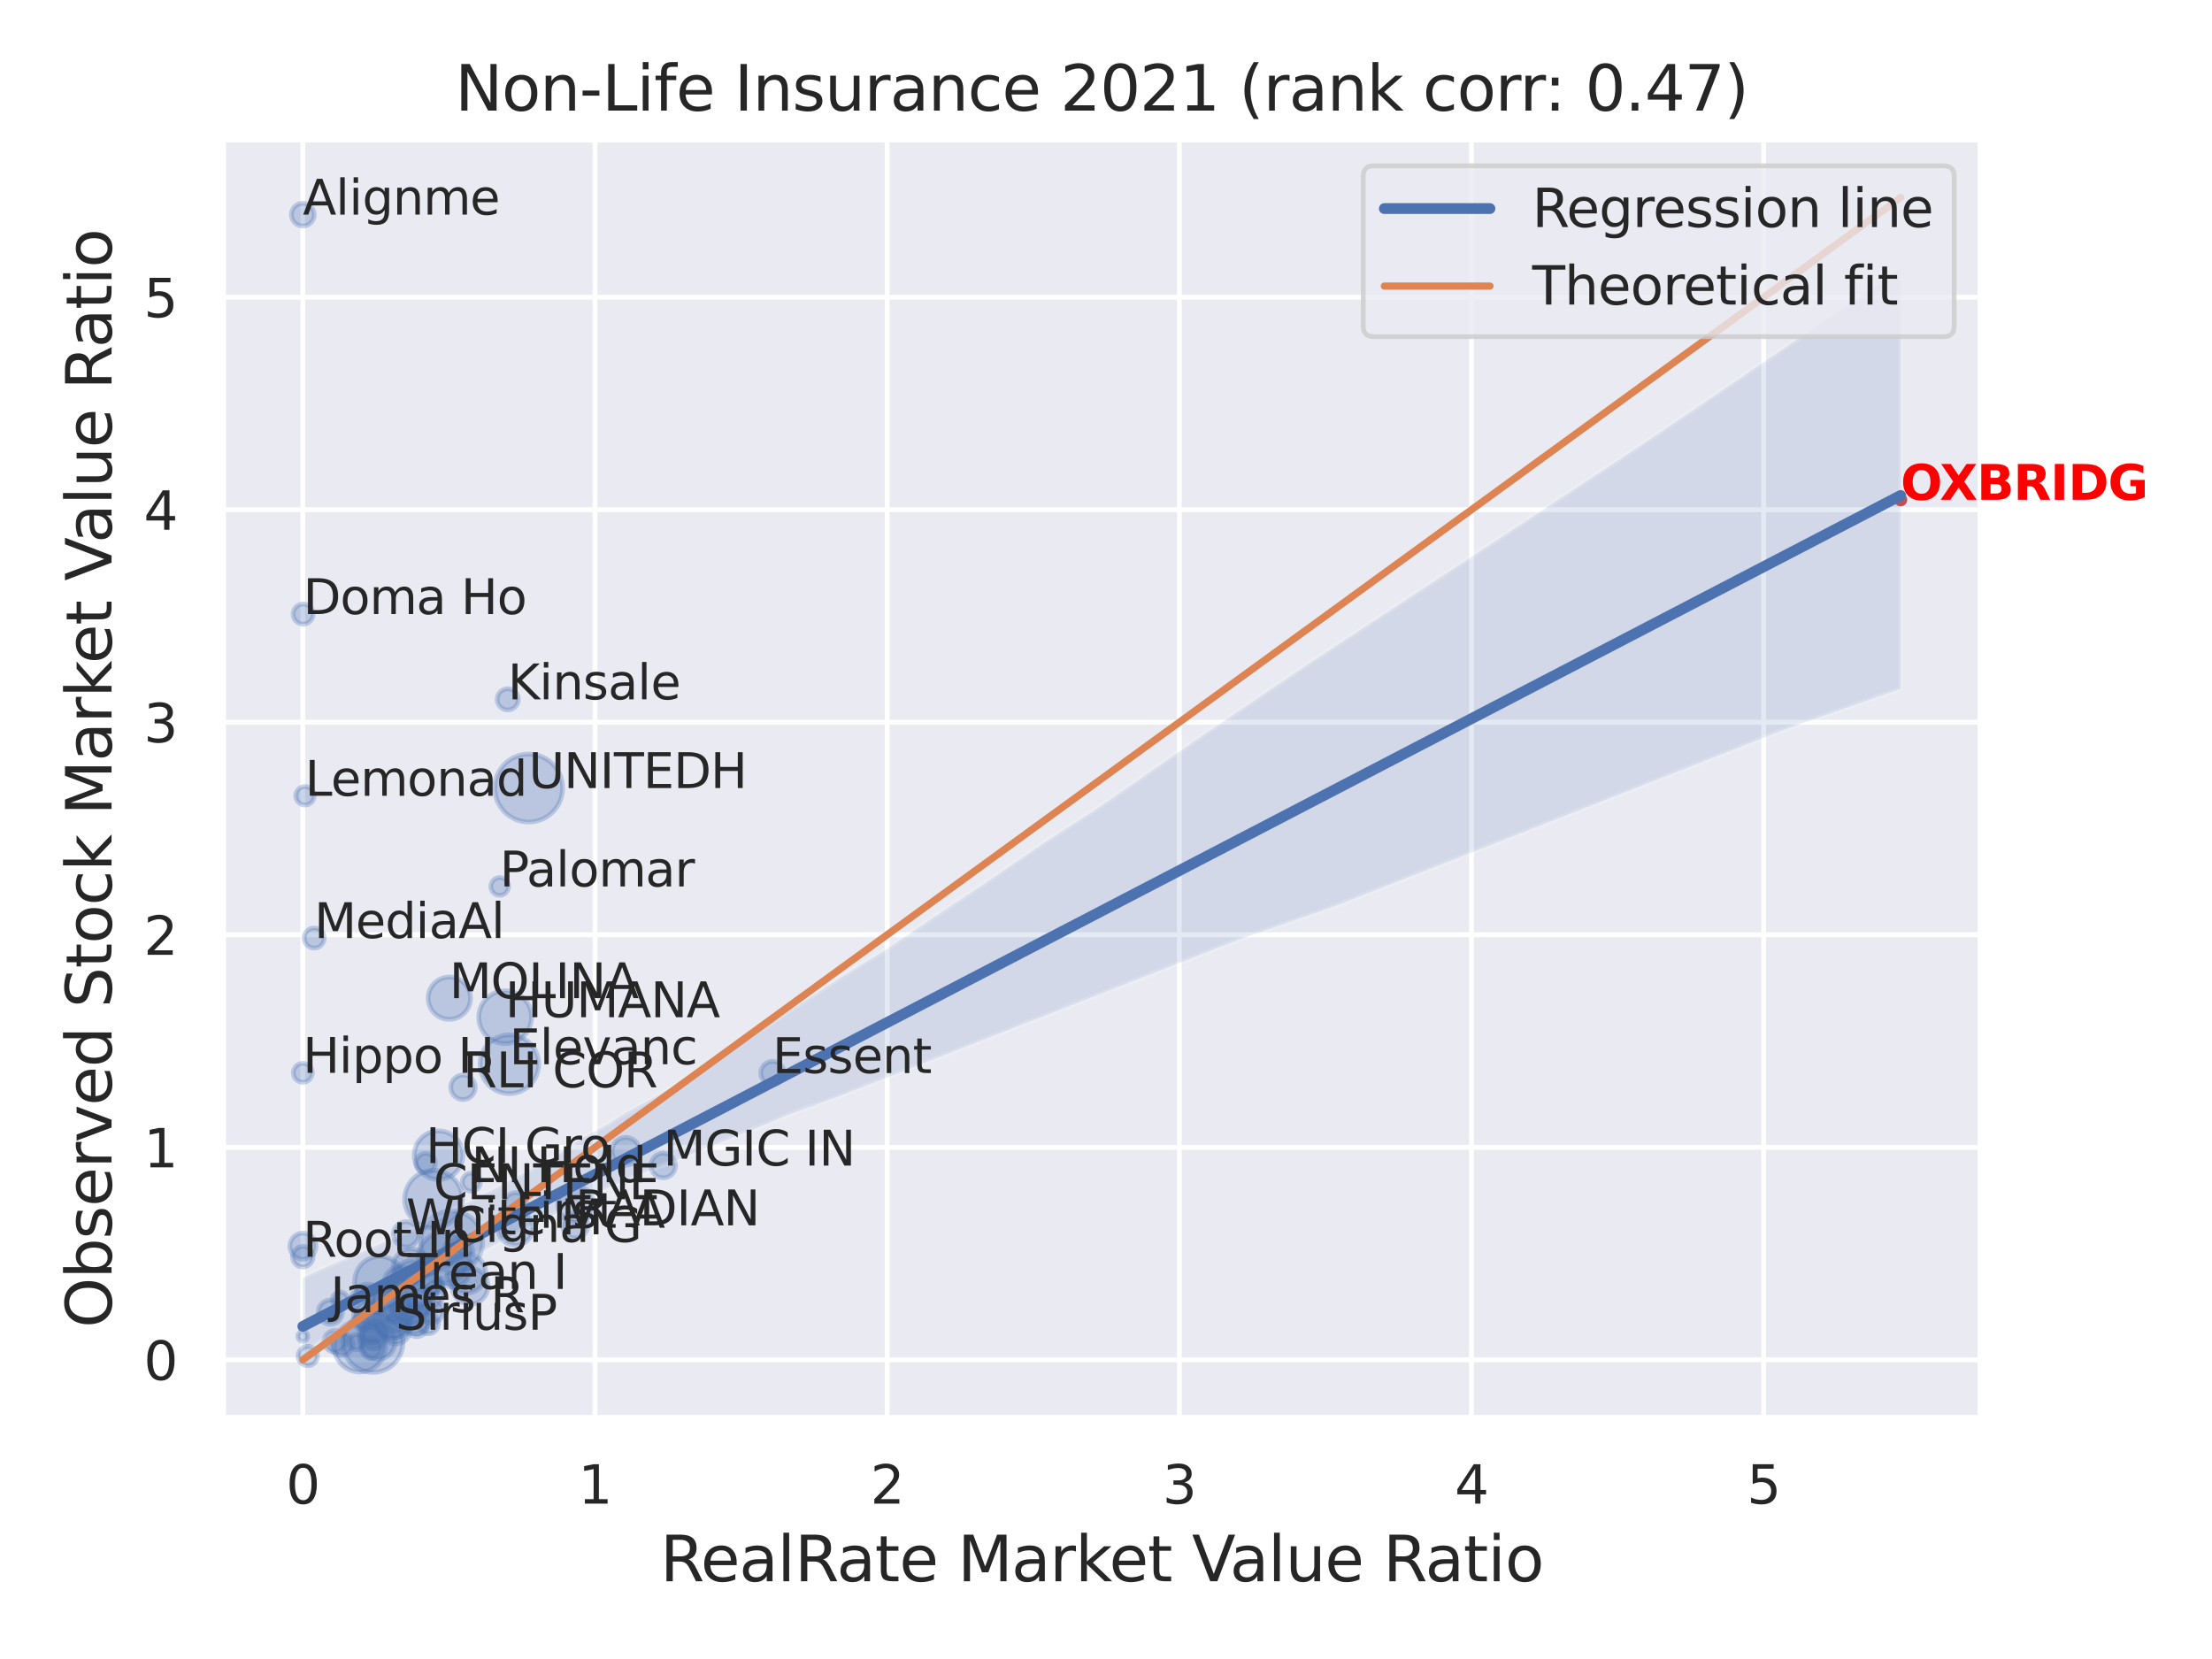 <?xml version="1.0" encoding="utf-8" standalone="no"?>
<!DOCTYPE svg PUBLIC "-//W3C//DTD SVG 1.1//EN"
  "http://www.w3.org/Graphics/SVG/1.1/DTD/svg11.dtd">
<svg xmlns:xlink="http://www.w3.org/1999/xlink" width="460.8pt" height="345.6pt" viewBox="0 0 460.8 345.6" xmlns="http://www.w3.org/2000/svg" version="1.1">
 <defs>
  <style type="text/css">*{stroke-linejoin: round; stroke-linecap: butt}</style>
 </defs>
 <g id="figure_1">
  <g id="patch_1">
   <path d="M 0 345.6 
L 460.8 345.6 
L 460.8 0 
L 0 0 
z
" style="fill: #ffffff"/>
  </g>
  <g id="axes_1">
   <g id="patch_2">
    <path d="M 46.44 295.38 
L 412.593 295.38 
L 412.593 29.04 
L 46.44 29.04 
z
" style="fill: #eaeaf2"/>
   </g>
   <g id="matplotlib.axis_1">
    <g id="xtick_1">
     <g id="line2d_1">
      <path d="M 63.083 295.38 
L 63.083 29.04 
" clip-path="url(#p0b9d9ba7f5)" style="fill: none; stroke: #ffffff; stroke-linecap: round"/>
     </g>
     <g id="text_1">
      <!-- 0 -->
      <g style="fill: #262626" transform="translate(59.584 313.238) scale(0.11 -0.11)">
       <defs>
        <path id="DejaVuSans-30" d="M 2034 4250 
Q 1547 4250 1301 3770 
Q 1056 3291 1056 2328 
Q 1056 1369 1301 889 
Q 1547 409 2034 409 
Q 2525 409 2770 889 
Q 3016 1369 3016 2328 
Q 3016 3291 2770 3770 
Q 2525 4250 2034 4250 
z
M 2034 4750 
Q 2819 4750 3233 4129 
Q 3647 3509 3647 2328 
Q 3647 1150 3233 529 
Q 2819 -91 2034 -91 
Q 1250 -91 836 529 
Q 422 1150 422 2328 
Q 422 3509 836 4129 
Q 1250 4750 2034 4750 
z
" transform="scale(0.016)"/>
       </defs>
       <use xlink:href="#DejaVuSans-30"/>
      </g>
     </g>
    </g>
    <g id="xtick_2">
     <g id="line2d_2">
      <path d="M 123.948 295.38 
L 123.948 29.04 
" clip-path="url(#p0b9d9ba7f5)" style="fill: none; stroke: #ffffff; stroke-linecap: round"/>
     </g>
     <g id="text_2">
      <!-- 1 -->
      <g style="fill: #262626" transform="translate(120.448 313.238) scale(0.11 -0.11)">
       <defs>
        <path id="DejaVuSans-31" d="M 794 531 
L 1825 531 
L 1825 4091 
L 703 3866 
L 703 4441 
L 1819 4666 
L 2450 4666 
L 2450 531 
L 3481 531 
L 3481 0 
L 794 0 
L 794 531 
z
" transform="scale(0.016)"/>
       </defs>
       <use xlink:href="#DejaVuSans-31"/>
      </g>
     </g>
    </g>
    <g id="xtick_3">
     <g id="line2d_3">
      <path d="M 184.812 295.38 
L 184.812 29.04 
" clip-path="url(#p0b9d9ba7f5)" style="fill: none; stroke: #ffffff; stroke-linecap: round"/>
     </g>
     <g id="text_3">
      <!-- 2 -->
      <g style="fill: #262626" transform="translate(181.313 313.238) scale(0.11 -0.11)">
       <defs>
        <path id="DejaVuSans-32" d="M 1228 531 
L 3431 531 
L 3431 0 
L 469 0 
L 469 531 
Q 828 903 1448 1529 
Q 2069 2156 2228 2338 
Q 2531 2678 2651 2914 
Q 2772 3150 2772 3378 
Q 2772 3750 2511 3984 
Q 2250 4219 1831 4219 
Q 1534 4219 1204 4116 
Q 875 4013 500 3803 
L 500 4441 
Q 881 4594 1212 4672 
Q 1544 4750 1819 4750 
Q 2544 4750 2975 4387 
Q 3406 4025 3406 3419 
Q 3406 3131 3298 2873 
Q 3191 2616 2906 2266 
Q 2828 2175 2409 1742 
Q 1991 1309 1228 531 
z
" transform="scale(0.016)"/>
       </defs>
       <use xlink:href="#DejaVuSans-32"/>
      </g>
     </g>
    </g>
    <g id="xtick_4">
     <g id="line2d_4">
      <path d="M 245.677 295.38 
L 245.677 29.04 
" clip-path="url(#p0b9d9ba7f5)" style="fill: none; stroke: #ffffff; stroke-linecap: round"/>
     </g>
     <g id="text_4">
      <!-- 3 -->
      <g style="fill: #262626" transform="translate(242.177 313.238) scale(0.11 -0.11)">
       <defs>
        <path id="DejaVuSans-33" d="M 2597 2516 
Q 3050 2419 3304 2112 
Q 3559 1806 3559 1356 
Q 3559 666 3084 287 
Q 2609 -91 1734 -91 
Q 1441 -91 1130 -33 
Q 819 25 488 141 
L 488 750 
Q 750 597 1062 519 
Q 1375 441 1716 441 
Q 2309 441 2620 675 
Q 2931 909 2931 1356 
Q 2931 1769 2642 2001 
Q 2353 2234 1838 2234 
L 1294 2234 
L 1294 2753 
L 1863 2753 
Q 2328 2753 2575 2939 
Q 2822 3125 2822 3475 
Q 2822 3834 2567 4026 
Q 2313 4219 1838 4219 
Q 1578 4219 1281 4162 
Q 984 4106 628 3988 
L 628 4550 
Q 988 4650 1302 4700 
Q 1616 4750 1894 4750 
Q 2613 4750 3031 4423 
Q 3450 4097 3450 3541 
Q 3450 3153 3228 2886 
Q 3006 2619 2597 2516 
z
" transform="scale(0.016)"/>
       </defs>
       <use xlink:href="#DejaVuSans-33"/>
      </g>
     </g>
    </g>
    <g id="xtick_5">
     <g id="line2d_5">
      <path d="M 306.541 295.38 
L 306.541 29.04 
" clip-path="url(#p0b9d9ba7f5)" style="fill: none; stroke: #ffffff; stroke-linecap: round"/>
     </g>
     <g id="text_5">
      <!-- 4 -->
      <g style="fill: #262626" transform="translate(303.042 313.238) scale(0.11 -0.11)">
       <defs>
        <path id="DejaVuSans-34" d="M 2419 4116 
L 825 1625 
L 2419 1625 
L 2419 4116 
z
M 2253 4666 
L 3047 4666 
L 3047 1625 
L 3713 1625 
L 3713 1100 
L 3047 1100 
L 3047 0 
L 2419 0 
L 2419 1100 
L 313 1100 
L 313 1709 
L 2253 4666 
z
" transform="scale(0.016)"/>
       </defs>
       <use xlink:href="#DejaVuSans-34"/>
      </g>
     </g>
    </g>
    <g id="xtick_6">
     <g id="line2d_6">
      <path d="M 367.406 295.38 
L 367.406 29.04 
" clip-path="url(#p0b9d9ba7f5)" style="fill: none; stroke: #ffffff; stroke-linecap: round"/>
     </g>
     <g id="text_6">
      <!-- 5 -->
      <g style="fill: #262626" transform="translate(363.906 313.238) scale(0.11 -0.11)">
       <defs>
        <path id="DejaVuSans-35" d="M 691 4666 
L 3169 4666 
L 3169 4134 
L 1269 4134 
L 1269 2991 
Q 1406 3038 1543 3061 
Q 1681 3084 1819 3084 
Q 2600 3084 3056 2656 
Q 3513 2228 3513 1497 
Q 3513 744 3044 326 
Q 2575 -91 1722 -91 
Q 1428 -91 1123 -41 
Q 819 9 494 109 
L 494 744 
Q 775 591 1075 516 
Q 1375 441 1709 441 
Q 2250 441 2565 725 
Q 2881 1009 2881 1497 
Q 2881 1984 2565 2268 
Q 2250 2553 1709 2553 
Q 1456 2553 1204 2497 
Q 953 2441 691 2322 
L 691 4666 
z
" transform="scale(0.016)"/>
       </defs>
       <use xlink:href="#DejaVuSans-35"/>
      </g>
     </g>
    </g>
    <g id="text_7">
     <!-- RealRate Market Value Ratio -->
     <g style="fill: #262626" transform="translate(137.53 329.404) scale(0.13 -0.13)">
      <defs>
       <path id="DejaVuSans-52" d="M 2841 2188 
Q 3044 2119 3236 1894 
Q 3428 1669 3622 1275 
L 4263 0 
L 3584 0 
L 2988 1197 
Q 2756 1666 2539 1819 
Q 2322 1972 1947 1972 
L 1259 1972 
L 1259 0 
L 628 0 
L 628 4666 
L 2053 4666 
Q 2853 4666 3247 4331 
Q 3641 3997 3641 3322 
Q 3641 2881 3436 2590 
Q 3231 2300 2841 2188 
z
M 1259 4147 
L 1259 2491 
L 2053 2491 
Q 2509 2491 2742 2702 
Q 2975 2913 2975 3322 
Q 2975 3731 2742 3939 
Q 2509 4147 2053 4147 
L 1259 4147 
z
" transform="scale(0.016)"/>
       <path id="DejaVuSans-65" d="M 3597 1894 
L 3597 1613 
L 953 1613 
Q 991 1019 1311 708 
Q 1631 397 2203 397 
Q 2534 397 2845 478 
Q 3156 559 3463 722 
L 3463 178 
Q 3153 47 2828 -22 
Q 2503 -91 2169 -91 
Q 1331 -91 842 396 
Q 353 884 353 1716 
Q 353 2575 817 3079 
Q 1281 3584 2069 3584 
Q 2775 3584 3186 3129 
Q 3597 2675 3597 1894 
z
M 3022 2063 
Q 3016 2534 2758 2815 
Q 2500 3097 2075 3097 
Q 1594 3097 1305 2825 
Q 1016 2553 972 2059 
L 3022 2063 
z
" transform="scale(0.016)"/>
       <path id="DejaVuSans-61" d="M 2194 1759 
Q 1497 1759 1228 1600 
Q 959 1441 959 1056 
Q 959 750 1161 570 
Q 1363 391 1709 391 
Q 2188 391 2477 730 
Q 2766 1069 2766 1631 
L 2766 1759 
L 2194 1759 
z
M 3341 1997 
L 3341 0 
L 2766 0 
L 2766 531 
Q 2569 213 2275 61 
Q 1981 -91 1556 -91 
Q 1019 -91 701 211 
Q 384 513 384 1019 
Q 384 1609 779 1909 
Q 1175 2209 1959 2209 
L 2766 2209 
L 2766 2266 
Q 2766 2663 2505 2880 
Q 2244 3097 1772 3097 
Q 1472 3097 1187 3025 
Q 903 2953 641 2809 
L 641 3341 
Q 956 3463 1253 3523 
Q 1550 3584 1831 3584 
Q 2591 3584 2966 3190 
Q 3341 2797 3341 1997 
z
" transform="scale(0.016)"/>
       <path id="DejaVuSans-6c" d="M 603 4863 
L 1178 4863 
L 1178 0 
L 603 0 
L 603 4863 
z
" transform="scale(0.016)"/>
       <path id="DejaVuSans-74" d="M 1172 4494 
L 1172 3500 
L 2356 3500 
L 2356 3053 
L 1172 3053 
L 1172 1153 
Q 1172 725 1289 603 
Q 1406 481 1766 481 
L 2356 481 
L 2356 0 
L 1766 0 
Q 1100 0 847 248 
Q 594 497 594 1153 
L 594 3053 
L 172 3053 
L 172 3500 
L 594 3500 
L 594 4494 
L 1172 4494 
z
" transform="scale(0.016)"/>
       <path id="DejaVuSans-20" transform="scale(0.016)"/>
       <path id="DejaVuSans-4d" d="M 628 4666 
L 1569 4666 
L 2759 1491 
L 3956 4666 
L 4897 4666 
L 4897 0 
L 4281 0 
L 4281 4097 
L 3078 897 
L 2444 897 
L 1241 4097 
L 1241 0 
L 628 0 
L 628 4666 
z
" transform="scale(0.016)"/>
       <path id="DejaVuSans-72" d="M 2631 2963 
Q 2534 3019 2420 3045 
Q 2306 3072 2169 3072 
Q 1681 3072 1420 2755 
Q 1159 2438 1159 1844 
L 1159 0 
L 581 0 
L 581 3500 
L 1159 3500 
L 1159 2956 
Q 1341 3275 1631 3429 
Q 1922 3584 2338 3584 
Q 2397 3584 2469 3576 
Q 2541 3569 2628 3553 
L 2631 2963 
z
" transform="scale(0.016)"/>
       <path id="DejaVuSans-6b" d="M 581 4863 
L 1159 4863 
L 1159 1991 
L 2875 3500 
L 3609 3500 
L 1753 1863 
L 3688 0 
L 2938 0 
L 1159 1709 
L 1159 0 
L 581 0 
L 581 4863 
z
" transform="scale(0.016)"/>
       <path id="DejaVuSans-56" d="M 1831 0 
L 50 4666 
L 709 4666 
L 2188 738 
L 3669 4666 
L 4325 4666 
L 2547 0 
L 1831 0 
z
" transform="scale(0.016)"/>
       <path id="DejaVuSans-75" d="M 544 1381 
L 544 3500 
L 1119 3500 
L 1119 1403 
Q 1119 906 1312 657 
Q 1506 409 1894 409 
Q 2359 409 2629 706 
Q 2900 1003 2900 1516 
L 2900 3500 
L 3475 3500 
L 3475 0 
L 2900 0 
L 2900 538 
Q 2691 219 2414 64 
Q 2138 -91 1772 -91 
Q 1169 -91 856 284 
Q 544 659 544 1381 
z
M 1991 3584 
L 1991 3584 
z
" transform="scale(0.016)"/>
       <path id="DejaVuSans-69" d="M 603 3500 
L 1178 3500 
L 1178 0 
L 603 0 
L 603 3500 
z
M 603 4863 
L 1178 4863 
L 1178 4134 
L 603 4134 
L 603 4863 
z
" transform="scale(0.016)"/>
       <path id="DejaVuSans-6f" d="M 1959 3097 
Q 1497 3097 1228 2736 
Q 959 2375 959 1747 
Q 959 1119 1226 758 
Q 1494 397 1959 397 
Q 2419 397 2687 759 
Q 2956 1122 2956 1747 
Q 2956 2369 2687 2733 
Q 2419 3097 1959 3097 
z
M 1959 3584 
Q 2709 3584 3137 3096 
Q 3566 2609 3566 1747 
Q 3566 888 3137 398 
Q 2709 -91 1959 -91 
Q 1206 -91 779 398 
Q 353 888 353 1747 
Q 353 2609 779 3096 
Q 1206 3584 1959 3584 
z
" transform="scale(0.016)"/>
      </defs>
      <use xlink:href="#DejaVuSans-52"/>
      <use xlink:href="#DejaVuSans-65" x="64.982"/>
      <use xlink:href="#DejaVuSans-61" x="126.506"/>
      <use xlink:href="#DejaVuSans-6c" x="187.785"/>
      <use xlink:href="#DejaVuSans-52" x="215.568"/>
      <use xlink:href="#DejaVuSans-61" x="282.801"/>
      <use xlink:href="#DejaVuSans-74" x="344.08"/>
      <use xlink:href="#DejaVuSans-65" x="383.289"/>
      <use xlink:href="#DejaVuSans-20" x="444.812"/>
      <use xlink:href="#DejaVuSans-4d" x="476.6"/>
      <use xlink:href="#DejaVuSans-61" x="562.879"/>
      <use xlink:href="#DejaVuSans-72" x="624.158"/>
      <use xlink:href="#DejaVuSans-6b" x="665.271"/>
      <use xlink:href="#DejaVuSans-65" x="719.557"/>
      <use xlink:href="#DejaVuSans-74" x="781.08"/>
      <use xlink:href="#DejaVuSans-20" x="820.289"/>
      <use xlink:href="#DejaVuSans-56" x="852.076"/>
      <use xlink:href="#DejaVuSans-61" x="912.734"/>
      <use xlink:href="#DejaVuSans-6c" x="974.014"/>
      <use xlink:href="#DejaVuSans-75" x="1001.797"/>
      <use xlink:href="#DejaVuSans-65" x="1065.176"/>
      <use xlink:href="#DejaVuSans-20" x="1126.699"/>
      <use xlink:href="#DejaVuSans-52" x="1158.486"/>
      <use xlink:href="#DejaVuSans-61" x="1225.719"/>
      <use xlink:href="#DejaVuSans-74" x="1286.998"/>
      <use xlink:href="#DejaVuSans-69" x="1326.207"/>
      <use xlink:href="#DejaVuSans-6f" x="1353.99"/>
     </g>
    </g>
   </g>
   <g id="matplotlib.axis_2">
    <g id="ytick_1">
     <g id="line2d_7">
      <path d="M 46.44 283.274 
L 412.593 283.274 
" clip-path="url(#p0b9d9ba7f5)" style="fill: none; stroke: #ffffff; stroke-linecap: round"/>
     </g>
     <g id="text_8">
      <!-- 0 -->
      <g style="fill: #262626" transform="translate(29.941 287.453) scale(0.11 -0.11)">
       <use xlink:href="#DejaVuSans-30"/>
      </g>
     </g>
    </g>
    <g id="ytick_2">
     <g id="line2d_8">
      <path d="M 46.44 239.001 
L 412.593 239.001 
" clip-path="url(#p0b9d9ba7f5)" style="fill: none; stroke: #ffffff; stroke-linecap: round"/>
     </g>
     <g id="text_9">
      <!-- 1 -->
      <g style="fill: #262626" transform="translate(29.941 243.18) scale(0.11 -0.11)">
       <use xlink:href="#DejaVuSans-31"/>
      </g>
     </g>
    </g>
    <g id="ytick_3">
     <g id="line2d_9">
      <path d="M 46.44 194.728 
L 412.593 194.728 
" clip-path="url(#p0b9d9ba7f5)" style="fill: none; stroke: #ffffff; stroke-linecap: round"/>
     </g>
     <g id="text_10">
      <!-- 2 -->
      <g style="fill: #262626" transform="translate(29.941 198.907) scale(0.11 -0.11)">
       <use xlink:href="#DejaVuSans-32"/>
      </g>
     </g>
    </g>
    <g id="ytick_4">
     <g id="line2d_10">
      <path d="M 46.44 150.455 
L 412.593 150.455 
" clip-path="url(#p0b9d9ba7f5)" style="fill: none; stroke: #ffffff; stroke-linecap: round"/>
     </g>
     <g id="text_11">
      <!-- 3 -->
      <g style="fill: #262626" transform="translate(29.941 154.634) scale(0.11 -0.11)">
       <use xlink:href="#DejaVuSans-33"/>
      </g>
     </g>
    </g>
    <g id="ytick_5">
     <g id="line2d_11">
      <path d="M 46.44 106.182 
L 412.593 106.182 
" clip-path="url(#p0b9d9ba7f5)" style="fill: none; stroke: #ffffff; stroke-linecap: round"/>
     </g>
     <g id="text_12">
      <!-- 4 -->
      <g style="fill: #262626" transform="translate(29.941 110.361) scale(0.11 -0.11)">
       <use xlink:href="#DejaVuSans-34"/>
      </g>
     </g>
    </g>
    <g id="ytick_6">
     <g id="line2d_12">
      <path d="M 46.44 61.909 
L 412.593 61.909 
" clip-path="url(#p0b9d9ba7f5)" style="fill: none; stroke: #ffffff; stroke-linecap: round"/>
     </g>
     <g id="text_13">
      <!-- 5 -->
      <g style="fill: #262626" transform="translate(29.941 66.088) scale(0.11 -0.11)">
       <use xlink:href="#DejaVuSans-35"/>
      </g>
     </g>
    </g>
    <g id="text_14">
     <!-- Observed Stock Market Value Ratio -->
     <g style="fill: #262626" transform="translate(23.238 276.612) rotate(-90) scale(0.13 -0.13)">
      <defs>
       <path id="DejaVuSans-4f" d="M 2522 4238 
Q 1834 4238 1429 3725 
Q 1025 3213 1025 2328 
Q 1025 1447 1429 934 
Q 1834 422 2522 422 
Q 3209 422 3611 934 
Q 4013 1447 4013 2328 
Q 4013 3213 3611 3725 
Q 3209 4238 2522 4238 
z
M 2522 4750 
Q 3503 4750 4090 4092 
Q 4678 3434 4678 2328 
Q 4678 1225 4090 567 
Q 3503 -91 2522 -91 
Q 1538 -91 948 565 
Q 359 1222 359 2328 
Q 359 3434 948 4092 
Q 1538 4750 2522 4750 
z
" transform="scale(0.016)"/>
       <path id="DejaVuSans-62" d="M 3116 1747 
Q 3116 2381 2855 2742 
Q 2594 3103 2138 3103 
Q 1681 3103 1420 2742 
Q 1159 2381 1159 1747 
Q 1159 1113 1420 752 
Q 1681 391 2138 391 
Q 2594 391 2855 752 
Q 3116 1113 3116 1747 
z
M 1159 2969 
Q 1341 3281 1617 3432 
Q 1894 3584 2278 3584 
Q 2916 3584 3314 3078 
Q 3713 2572 3713 1747 
Q 3713 922 3314 415 
Q 2916 -91 2278 -91 
Q 1894 -91 1617 61 
Q 1341 213 1159 525 
L 1159 0 
L 581 0 
L 581 4863 
L 1159 4863 
L 1159 2969 
z
" transform="scale(0.016)"/>
       <path id="DejaVuSans-73" d="M 2834 3397 
L 2834 2853 
Q 2591 2978 2328 3040 
Q 2066 3103 1784 3103 
Q 1356 3103 1142 2972 
Q 928 2841 928 2578 
Q 928 2378 1081 2264 
Q 1234 2150 1697 2047 
L 1894 2003 
Q 2506 1872 2764 1633 
Q 3022 1394 3022 966 
Q 3022 478 2636 193 
Q 2250 -91 1575 -91 
Q 1294 -91 989 -36 
Q 684 19 347 128 
L 347 722 
Q 666 556 975 473 
Q 1284 391 1588 391 
Q 1994 391 2212 530 
Q 2431 669 2431 922 
Q 2431 1156 2273 1281 
Q 2116 1406 1581 1522 
L 1381 1569 
Q 847 1681 609 1914 
Q 372 2147 372 2553 
Q 372 3047 722 3315 
Q 1072 3584 1716 3584 
Q 2034 3584 2315 3537 
Q 2597 3491 2834 3397 
z
" transform="scale(0.016)"/>
       <path id="DejaVuSans-76" d="M 191 3500 
L 800 3500 
L 1894 563 
L 2988 3500 
L 3597 3500 
L 2284 0 
L 1503 0 
L 191 3500 
z
" transform="scale(0.016)"/>
       <path id="DejaVuSans-64" d="M 2906 2969 
L 2906 4863 
L 3481 4863 
L 3481 0 
L 2906 0 
L 2906 525 
Q 2725 213 2448 61 
Q 2172 -91 1784 -91 
Q 1150 -91 751 415 
Q 353 922 353 1747 
Q 353 2572 751 3078 
Q 1150 3584 1784 3584 
Q 2172 3584 2448 3432 
Q 2725 3281 2906 2969 
z
M 947 1747 
Q 947 1113 1208 752 
Q 1469 391 1925 391 
Q 2381 391 2643 752 
Q 2906 1113 2906 1747 
Q 2906 2381 2643 2742 
Q 2381 3103 1925 3103 
Q 1469 3103 1208 2742 
Q 947 2381 947 1747 
z
" transform="scale(0.016)"/>
       <path id="DejaVuSans-53" d="M 3425 4513 
L 3425 3897 
Q 3066 4069 2747 4153 
Q 2428 4238 2131 4238 
Q 1616 4238 1336 4038 
Q 1056 3838 1056 3469 
Q 1056 3159 1242 3001 
Q 1428 2844 1947 2747 
L 2328 2669 
Q 3034 2534 3370 2195 
Q 3706 1856 3706 1288 
Q 3706 609 3251 259 
Q 2797 -91 1919 -91 
Q 1588 -91 1214 -16 
Q 841 59 441 206 
L 441 856 
Q 825 641 1194 531 
Q 1563 422 1919 422 
Q 2459 422 2753 634 
Q 3047 847 3047 1241 
Q 3047 1584 2836 1778 
Q 2625 1972 2144 2069 
L 1759 2144 
Q 1053 2284 737 2584 
Q 422 2884 422 3419 
Q 422 4038 858 4394 
Q 1294 4750 2059 4750 
Q 2388 4750 2728 4690 
Q 3069 4631 3425 4513 
z
" transform="scale(0.016)"/>
       <path id="DejaVuSans-63" d="M 3122 3366 
L 3122 2828 
Q 2878 2963 2633 3030 
Q 2388 3097 2138 3097 
Q 1578 3097 1268 2742 
Q 959 2388 959 1747 
Q 959 1106 1268 751 
Q 1578 397 2138 397 
Q 2388 397 2633 464 
Q 2878 531 3122 666 
L 3122 134 
Q 2881 22 2623 -34 
Q 2366 -91 2075 -91 
Q 1284 -91 818 406 
Q 353 903 353 1747 
Q 353 2603 823 3093 
Q 1294 3584 2113 3584 
Q 2378 3584 2631 3529 
Q 2884 3475 3122 3366 
z
" transform="scale(0.016)"/>
      </defs>
      <use xlink:href="#DejaVuSans-4f"/>
      <use xlink:href="#DejaVuSans-62" x="78.711"/>
      <use xlink:href="#DejaVuSans-73" x="142.188"/>
      <use xlink:href="#DejaVuSans-65" x="194.287"/>
      <use xlink:href="#DejaVuSans-72" x="255.811"/>
      <use xlink:href="#DejaVuSans-76" x="296.924"/>
      <use xlink:href="#DejaVuSans-65" x="356.104"/>
      <use xlink:href="#DejaVuSans-64" x="417.627"/>
      <use xlink:href="#DejaVuSans-20" x="481.104"/>
      <use xlink:href="#DejaVuSans-53" x="512.891"/>
      <use xlink:href="#DejaVuSans-74" x="576.367"/>
      <use xlink:href="#DejaVuSans-6f" x="615.576"/>
      <use xlink:href="#DejaVuSans-63" x="676.758"/>
      <use xlink:href="#DejaVuSans-6b" x="731.738"/>
      <use xlink:href="#DejaVuSans-20" x="789.648"/>
      <use xlink:href="#DejaVuSans-4d" x="821.436"/>
      <use xlink:href="#DejaVuSans-61" x="907.715"/>
      <use xlink:href="#DejaVuSans-72" x="968.994"/>
      <use xlink:href="#DejaVuSans-6b" x="1010.107"/>
      <use xlink:href="#DejaVuSans-65" x="1064.393"/>
      <use xlink:href="#DejaVuSans-74" x="1125.916"/>
      <use xlink:href="#DejaVuSans-20" x="1165.125"/>
      <use xlink:href="#DejaVuSans-56" x="1196.912"/>
      <use xlink:href="#DejaVuSans-61" x="1257.57"/>
      <use xlink:href="#DejaVuSans-6c" x="1318.85"/>
      <use xlink:href="#DejaVuSans-75" x="1346.633"/>
      <use xlink:href="#DejaVuSans-65" x="1410.012"/>
      <use xlink:href="#DejaVuSans-20" x="1471.535"/>
      <use xlink:href="#DejaVuSans-52" x="1503.322"/>
      <use xlink:href="#DejaVuSans-61" x="1570.555"/>
      <use xlink:href="#DejaVuSans-74" x="1631.834"/>
      <use xlink:href="#DejaVuSans-69" x="1671.043"/>
      <use xlink:href="#DejaVuSans-6f" x="1698.826"/>
     </g>
    </g>
   </g>
   <g id="PathCollection_1">
    <path d="M 84.444 276.353 
C 85.746 276.353 86.996 275.836 87.916 274.915 
C 88.837 273.994 89.355 272.745 89.355 271.443 
C 89.355 270.14 88.837 268.891 87.916 267.97 
C 86.996 267.05 85.746 266.532 84.444 266.532 
C 83.142 266.532 81.893 267.05 80.972 267.97 
C 80.051 268.891 79.533 270.14 79.533 271.443 
C 79.533 272.745 80.051 273.994 80.972 274.915 
C 81.893 275.836 83.142 276.353 84.444 276.353 
z
" clip-path="url(#p0b9d9ba7f5)" style="fill: #4c72b0; fill-opacity: 0.3; stroke: #4c72b0; stroke-opacity: 0.3"/>
    <path d="M 77.69 285.893 
C 79.349 285.893 80.94 285.234 82.113 284.061 
C 83.287 282.888 83.946 281.296 83.946 279.637 
C 83.946 277.978 83.287 276.387 82.113 275.214 
C 80.94 274.041 79.349 273.382 77.69 273.382 
C 76.031 273.382 74.44 274.041 73.266 275.214 
C 72.093 276.387 71.434 277.978 71.434 279.637 
C 71.434 281.296 72.093 282.888 73.266 284.061 
C 74.44 285.234 76.031 285.893 77.69 285.893 
z
" clip-path="url(#p0b9d9ba7f5)" style="fill: #4c72b0; fill-opacity: 0.3; stroke: #4c72b0; stroke-opacity: 0.3"/>
    <path d="M 119.985 254.625 
C 120.984 254.625 121.942 254.228 122.648 253.522 
C 123.354 252.816 123.751 251.858 123.751 250.859 
C 123.751 249.86 123.354 248.902 122.648 248.196 
C 121.942 247.49 120.984 247.093 119.985 247.093 
C 118.986 247.093 118.028 247.49 117.322 248.196 
C 116.616 248.902 116.219 249.86 116.219 250.859 
C 116.219 251.858 116.616 252.816 117.322 253.522 
C 118.028 254.228 118.986 254.625 119.985 254.625 
z
" clip-path="url(#p0b9d9ba7f5)" style="fill: #4c72b0; fill-opacity: 0.3; stroke: #4c72b0; stroke-opacity: 0.3"/>
    <path d="M 81.838 278.752 
C 82.963 278.752 84.041 278.305 84.836 277.51 
C 85.632 276.715 86.078 275.636 86.078 274.512 
C 86.078 273.387 85.632 272.308 84.836 271.513 
C 84.041 270.718 82.963 270.271 81.838 270.271 
C 80.714 270.271 79.635 270.718 78.84 271.513 
C 78.045 272.308 77.598 273.387 77.598 274.512 
C 77.598 275.636 78.045 276.715 78.84 277.51 
C 79.635 278.305 80.714 278.752 81.838 278.752 
z
" clip-path="url(#p0b9d9ba7f5)" style="fill: #4c72b0; fill-opacity: 0.3; stroke: #4c72b0; stroke-opacity: 0.3"/>
    <path d="M 75.429 276.956 
C 75.871 276.956 76.295 276.781 76.607 276.468 
C 76.92 276.156 77.095 275.732 77.095 275.29 
C 77.095 274.848 76.92 274.424 76.607 274.112 
C 76.295 273.799 75.871 273.624 75.429 273.624 
C 74.987 273.624 74.564 273.799 74.251 274.112 
C 73.939 274.424 73.763 274.848 73.763 275.29 
C 73.763 275.732 73.939 276.156 74.251 276.468 
C 74.564 276.781 74.987 276.956 75.429 276.956 
z
" clip-path="url(#p0b9d9ba7f5)" style="fill: #4c72b0; fill-opacity: 0.3; stroke: #4c72b0; stroke-opacity: 0.3"/>
    <path d="M 105.237 217.399 
C 106.695 217.399 108.094 216.82 109.125 215.789 
C 110.156 214.758 110.735 213.359 110.735 211.901 
C 110.735 210.443 110.156 209.044 109.125 208.013 
C 108.094 206.982 106.695 206.403 105.237 206.403 
C 103.779 206.403 102.38 206.982 101.349 208.013 
C 100.318 209.044 99.739 210.443 99.739 211.901 
C 99.739 213.359 100.318 214.758 101.349 215.789 
C 102.38 216.82 103.779 217.399 105.237 217.399 
z
" clip-path="url(#p0b9d9ba7f5)" style="fill: #4c72b0; fill-opacity: 0.3; stroke: #4c72b0; stroke-opacity: 0.3"/>
    <path d="M 95.412 264.055 
C 96.233 264.055 97.02 263.729 97.601 263.149 
C 98.181 262.568 98.507 261.781 98.507 260.96 
C 98.507 260.139 98.181 259.351 97.601 258.771 
C 97.02 258.19 96.233 257.864 95.412 257.864 
C 94.591 257.864 93.803 258.19 93.223 258.771 
C 92.642 259.351 92.316 260.139 92.316 260.96 
C 92.316 261.781 92.642 262.568 93.223 263.149 
C 93.803 263.729 94.591 264.055 95.412 264.055 
z
" clip-path="url(#p0b9d9ba7f5)" style="fill: #4c72b0; fill-opacity: 0.3; stroke: #4c72b0; stroke-opacity: 0.3"/>
    <path d="M 97.912 271.681 
C 98.907 271.681 99.862 271.285 100.565 270.582 
C 101.269 269.878 101.664 268.924 101.664 267.929 
C 101.664 266.934 101.269 265.98 100.565 265.276 
C 99.862 264.573 98.907 264.177 97.912 264.177 
C 96.917 264.177 95.963 264.573 95.259 265.276 
C 94.556 265.98 94.16 266.934 94.16 267.929 
C 94.16 268.924 94.556 269.878 95.259 270.582 
C 95.963 271.285 96.917 271.681 97.912 271.681 
z
" clip-path="url(#p0b9d9ba7f5)" style="fill: #4c72b0; fill-opacity: 0.3; stroke: #4c72b0; stroke-opacity: 0.3"/>
    <path d="M 91.361 245.717 
C 92.705 245.717 93.993 245.184 94.943 244.234 
C 95.893 243.284 96.427 241.995 96.427 240.651 
C 96.427 239.308 95.893 238.019 94.943 237.069 
C 93.993 236.119 92.705 235.585 91.361 235.585 
C 90.018 235.585 88.729 236.119 87.779 237.069 
C 86.829 238.019 86.295 239.308 86.295 240.651 
C 86.295 241.995 86.829 243.284 87.779 244.234 
C 88.729 245.184 90.018 245.717 91.361 245.717 
z
" clip-path="url(#p0b9d9ba7f5)" style="fill: #4c72b0; fill-opacity: 0.3; stroke: #4c72b0; stroke-opacity: 0.3"/>
    <path d="M 96.451 229.06 
C 97.128 229.06 97.778 228.791 98.257 228.312 
C 98.736 227.833 99.005 227.183 99.005 226.506 
C 99.005 225.829 98.736 225.179 98.257 224.7 
C 97.778 224.221 97.128 223.952 96.451 223.952 
C 95.774 223.952 95.124 224.221 94.645 224.7 
C 94.166 225.179 93.897 225.829 93.897 226.506 
C 93.897 227.183 94.166 227.833 94.645 228.312 
C 95.124 228.791 95.774 229.06 96.451 229.06 
z
" clip-path="url(#p0b9d9ba7f5)" style="fill: #4c72b0; fill-opacity: 0.3; stroke: #4c72b0; stroke-opacity: 0.3"/>
    <path d="M 86.323 272.527 
C 87.651 272.527 88.925 271.999 89.865 271.06 
C 90.804 270.121 91.332 268.846 91.332 267.518 
C 91.332 266.19 90.804 264.915 89.865 263.976 
C 88.925 263.037 87.651 262.509 86.323 262.509 
C 84.994 262.509 83.72 263.037 82.781 263.976 
C 81.841 264.915 81.314 266.19 81.314 267.518 
C 81.314 268.846 81.841 270.121 82.781 271.06 
C 83.72 271.999 84.994 272.527 86.323 272.527 
z
" clip-path="url(#p0b9d9ba7f5)" style="fill: #4c72b0; fill-opacity: 0.3; stroke: #4c72b0; stroke-opacity: 0.3"/>
    <path d="M 130.386 242.733 
C 131.152 242.733 131.888 242.429 132.43 241.887 
C 132.972 241.345 133.276 240.61 133.276 239.843 
C 133.276 239.077 132.972 238.341 132.43 237.799 
C 131.888 237.257 131.152 236.953 130.386 236.953 
C 129.619 236.953 128.884 237.257 128.342 237.799 
C 127.8 238.341 127.496 239.077 127.496 239.843 
C 127.496 240.61 127.8 241.345 128.342 241.887 
C 128.884 242.429 129.619 242.733 130.386 242.733 
z
" clip-path="url(#p0b9d9ba7f5)" style="fill: #4c72b0; fill-opacity: 0.3; stroke: #4c72b0; stroke-opacity: 0.3"/>
    <path d="M 89.885 275.614 
C 90.535 275.614 91.159 275.356 91.619 274.896 
C 92.078 274.437 92.337 273.813 92.337 273.163 
C 92.337 272.513 92.078 271.889 91.619 271.429 
C 91.159 270.969 90.535 270.711 89.885 270.711 
C 89.235 270.711 88.611 270.969 88.152 271.429 
C 87.692 271.889 87.434 272.513 87.434 273.163 
C 87.434 273.813 87.692 274.437 88.152 274.896 
C 88.611 275.356 89.235 275.614 89.885 275.614 
z
" clip-path="url(#p0b9d9ba7f5)" style="fill: #4c72b0; fill-opacity: 0.3; stroke: #4c72b0; stroke-opacity: 0.3"/>
    <path d="M 110.138 171.233 
C 112.013 171.233 113.812 170.488 115.138 169.162 
C 116.464 167.835 117.209 166.037 117.209 164.162 
C 117.209 162.286 116.464 160.488 115.138 159.162 
C 113.812 157.835 112.013 157.09 110.138 157.09 
C 108.263 157.09 106.464 157.835 105.138 159.162 
C 103.812 160.488 103.067 162.286 103.067 164.162 
C 103.067 166.037 103.812 167.835 105.138 169.162 
C 106.464 170.488 108.263 171.233 110.138 171.233 
z
" clip-path="url(#p0b9d9ba7f5)" style="fill: #4c72b0; fill-opacity: 0.3; stroke: #4c72b0; stroke-opacity: 0.3"/>
    <path d="M 84.582 259.762 
C 85.28 259.762 85.949 259.485 86.443 258.992 
C 86.936 258.498 87.214 257.829 87.214 257.131 
C 87.214 256.433 86.936 255.764 86.443 255.27 
C 85.949 254.777 85.28 254.5 84.582 254.5 
C 83.884 254.5 83.215 254.777 82.722 255.27 
C 82.228 255.764 81.951 256.433 81.951 257.131 
C 81.951 257.829 82.228 258.498 82.722 258.992 
C 83.215 259.485 83.884 259.762 84.582 259.762 
z
" clip-path="url(#p0b9d9ba7f5)" style="fill: #4c72b0; fill-opacity: 0.3; stroke: #4c72b0; stroke-opacity: 0.3"/>
    <path d="M 82.985 277.455 
C 83.604 277.455 84.197 277.209 84.635 276.772 
C 85.072 276.334 85.318 275.741 85.318 275.123 
C 85.318 274.504 85.072 273.911 84.635 273.473 
C 84.197 273.036 83.604 272.79 82.985 272.79 
C 82.367 272.79 81.774 273.036 81.336 273.473 
C 80.899 273.911 80.653 274.504 80.653 275.123 
C 80.653 275.741 80.899 276.334 81.336 276.772 
C 81.774 277.209 82.367 277.455 82.985 277.455 
z
" clip-path="url(#p0b9d9ba7f5)" style="fill: #4c72b0; fill-opacity: 0.3; stroke: #4c72b0; stroke-opacity: 0.3"/>
    <path d="M 77.317 282.991 
C 77.871 282.991 78.403 282.771 78.796 282.379 
C 79.188 281.987 79.408 281.454 79.408 280.9 
C 79.408 280.345 79.188 279.813 78.796 279.421 
C 78.403 279.029 77.871 278.808 77.317 278.808 
C 76.762 278.808 76.23 279.029 75.838 279.421 
C 75.446 279.813 75.225 280.345 75.225 280.9 
C 75.225 281.454 75.446 281.987 75.838 282.379 
C 76.23 282.771 76.762 282.991 77.317 282.991 
z
" clip-path="url(#p0b9d9ba7f5)" style="fill: #4c72b0; fill-opacity: 0.3; stroke: #4c72b0; stroke-opacity: 0.3"/>
    <path d="M 77.746 281.002 
C 78.536 281.002 79.294 280.688 79.853 280.13 
C 80.411 279.571 80.725 278.813 80.725 278.023 
C 80.725 277.232 80.411 276.474 79.853 275.915 
C 79.294 275.357 78.536 275.043 77.746 275.043 
C 76.955 275.043 76.197 275.357 75.638 275.915 
C 75.08 276.474 74.766 277.232 74.766 278.023 
C 74.766 278.813 75.08 279.571 75.638 280.13 
C 76.197 280.688 76.955 281.002 77.746 281.002 
z
" clip-path="url(#p0b9d9ba7f5)" style="fill: #4c72b0; fill-opacity: 0.3; stroke: #4c72b0; stroke-opacity: 0.3"/>
    <path d="M 76.587 274.413 
C 77.501 274.413 78.379 274.049 79.026 273.402 
C 79.673 272.756 80.036 271.878 80.036 270.963 
C 80.036 270.048 79.673 269.171 79.026 268.524 
C 78.379 267.877 77.501 267.514 76.587 267.514 
C 75.672 267.514 74.794 267.877 74.148 268.524 
C 73.501 269.171 73.137 270.048 73.137 270.963 
C 73.137 271.878 73.501 272.756 74.148 273.402 
C 74.794 274.049 75.672 274.413 76.587 274.413 
z
" clip-path="url(#p0b9d9ba7f5)" style="fill: #4c72b0; fill-opacity: 0.3; stroke: #4c72b0; stroke-opacity: 0.3"/>
    <path d="M 138.163 245.367 
C 138.842 245.367 139.493 245.097 139.974 244.616 
C 140.454 244.136 140.724 243.485 140.724 242.806 
C 140.724 242.126 140.454 241.475 139.974 240.995 
C 139.493 240.514 138.842 240.245 138.163 240.245 
C 137.484 240.245 136.832 240.514 136.352 240.995 
C 135.872 241.475 135.602 242.126 135.602 242.806 
C 135.602 243.485 135.872 244.136 136.352 244.616 
C 136.832 245.097 137.484 245.367 138.163 245.367 
z
" clip-path="url(#p0b9d9ba7f5)" style="fill: #4c72b0; fill-opacity: 0.3; stroke: #4c72b0; stroke-opacity: 0.3"/>
    <path d="M 119.829 257.906 
C 120.532 257.906 121.205 257.627 121.702 257.13 
C 122.198 256.633 122.478 255.96 122.478 255.257 
C 122.478 254.555 122.198 253.881 121.702 253.385 
C 121.205 252.888 120.532 252.609 119.829 252.609 
C 119.127 252.609 118.453 252.888 117.956 253.385 
C 117.46 253.881 117.181 254.555 117.181 255.257 
C 117.181 255.96 117.46 256.633 117.956 257.13 
C 118.453 257.627 119.127 257.906 119.829 257.906 
z
" clip-path="url(#p0b9d9ba7f5)" style="fill: #4c72b0; fill-opacity: 0.3; stroke: #4c72b0; stroke-opacity: 0.3"/>
    <path d="M 80.065 273.064 
C 80.709 273.064 81.327 272.808 81.783 272.353 
C 82.239 271.897 82.495 271.279 82.495 270.635 
C 82.495 269.99 82.239 269.372 81.783 268.917 
C 81.327 268.461 80.709 268.205 80.065 268.205 
C 79.421 268.205 78.803 268.461 78.347 268.917 
C 77.891 269.372 77.635 269.99 77.635 270.635 
C 77.635 271.279 77.891 271.897 78.347 272.353 
C 78.803 272.808 79.421 273.064 80.065 273.064 
z
" clip-path="url(#p0b9d9ba7f5)" style="fill: #4c72b0; fill-opacity: 0.3; stroke: #4c72b0; stroke-opacity: 0.3"/>
    <path d="M 92.44 267.296 
C 93.844 267.296 95.192 266.738 96.185 265.745 
C 97.178 264.752 97.736 263.404 97.736 262 
C 97.736 260.595 97.178 259.248 96.185 258.254 
C 95.192 257.261 93.844 256.703 92.44 256.703 
C 91.035 256.703 89.687 257.261 88.694 258.254 
C 87.701 259.248 87.143 260.595 87.143 262 
C 87.143 263.404 87.701 264.752 88.694 265.745 
C 89.687 266.738 91.035 267.296 92.44 267.296 
z
" clip-path="url(#p0b9d9ba7f5)" style="fill: #4c72b0; fill-opacity: 0.3; stroke: #4c72b0; stroke-opacity: 0.3"/>
    <path d="M 79.114 272.171 
C 80.499 272.171 81.828 271.62 82.808 270.64 
C 83.788 269.661 84.339 268.331 84.339 266.946 
C 84.339 265.56 83.788 264.231 82.808 263.251 
C 81.828 262.271 80.499 261.72 79.114 261.72 
C 77.728 261.72 76.399 262.271 75.419 263.251 
C 74.439 264.231 73.888 265.56 73.888 266.946 
C 73.888 268.331 74.439 269.661 75.419 270.64 
C 76.399 271.62 77.728 272.171 79.114 272.171 
z
" clip-path="url(#p0b9d9ba7f5)" style="fill: #4c72b0; fill-opacity: 0.3; stroke: #4c72b0; stroke-opacity: 0.3"/>
    <path d="M 83.39 270.62 
C 84.285 270.62 85.144 270.264 85.778 269.631 
C 86.411 268.998 86.767 268.139 86.767 267.243 
C 86.767 266.347 86.411 265.488 85.778 264.855 
C 85.144 264.221 84.285 263.865 83.39 263.865 
C 82.494 263.865 81.635 264.221 81.001 264.855 
C 80.368 265.488 80.012 266.347 80.012 267.243 
C 80.012 268.139 80.368 268.998 81.001 269.631 
C 81.635 270.264 82.494 270.62 83.39 270.62 
z
" clip-path="url(#p0b9d9ba7f5)" style="fill: #4c72b0; fill-opacity: 0.3; stroke: #4c72b0; stroke-opacity: 0.3"/>
    <path d="M 94.168 268.075 
C 95.212 268.075 96.214 267.66 96.953 266.921 
C 97.692 266.182 98.107 265.18 98.107 264.136 
C 98.107 263.091 97.692 262.089 96.953 261.351 
C 96.214 260.612 95.212 260.197 94.168 260.197 
C 93.123 260.197 92.121 260.612 91.383 261.351 
C 90.644 262.089 90.229 263.091 90.229 264.136 
C 90.229 265.18 90.644 266.182 91.383 266.921 
C 92.121 267.66 93.123 268.075 94.168 268.075 
z
" clip-path="url(#p0b9d9ba7f5)" style="fill: #4c72b0; fill-opacity: 0.3; stroke: #4c72b0; stroke-opacity: 0.3"/>
    <path d="M 85.626 267.593 
C 86.613 267.593 87.559 267.202 88.256 266.504 
C 88.953 265.807 89.345 264.861 89.345 263.874 
C 89.345 262.888 88.953 261.942 88.256 261.245 
C 87.559 260.547 86.613 260.155 85.626 260.155 
C 84.64 260.155 83.694 260.547 82.996 261.245 
C 82.299 261.942 81.907 262.888 81.907 263.874 
C 81.907 264.861 82.299 265.807 82.996 266.504 
C 83.694 267.202 84.64 267.593 85.626 267.593 
z
" clip-path="url(#p0b9d9ba7f5)" style="fill: #4c72b0; fill-opacity: 0.3; stroke: #4c72b0; stroke-opacity: 0.3"/>
    <path d="M 64.128 284.494 
C 64.663 284.494 65.177 284.282 65.556 283.903 
C 65.935 283.524 66.147 283.011 66.147 282.475 
C 66.147 281.939 65.935 281.426 65.556 281.047 
C 65.177 280.668 64.663 280.455 64.128 280.455 
C 63.592 280.455 63.078 280.668 62.7 281.047 
C 62.321 281.426 62.108 281.939 62.108 282.475 
C 62.108 283.011 62.321 283.524 62.7 283.903 
C 63.078 284.282 63.592 284.494 64.128 284.494 
z
" clip-path="url(#p0b9d9ba7f5)" style="fill: #4c72b0; fill-opacity: 0.3; stroke: #4c72b0; stroke-opacity: 0.3"/>
    <path d="M 90.303 255.818 
C 91.896 255.818 93.423 255.186 94.549 254.06 
C 95.675 252.934 96.308 251.406 96.308 249.814 
C 96.308 248.221 95.675 246.694 94.549 245.568 
C 93.423 244.442 91.896 243.809 90.303 243.809 
C 88.711 243.809 87.183 244.442 86.057 245.568 
C 84.931 246.694 84.298 248.221 84.298 249.814 
C 84.298 251.406 84.931 252.934 86.057 254.06 
C 87.183 255.186 88.711 255.818 90.303 255.818 
z
" clip-path="url(#p0b9d9ba7f5)" style="fill: #4c72b0; fill-opacity: 0.3; stroke: #4c72b0; stroke-opacity: 0.3"/>
    <path d="M 70.84 272.372 
C 71.269 272.372 71.679 272.202 71.982 271.899 
C 72.285 271.596 72.455 271.185 72.455 270.757 
C 72.455 270.329 72.285 269.918 71.982 269.615 
C 71.679 269.313 71.269 269.142 70.84 269.142 
C 70.412 269.142 70.001 269.313 69.699 269.615 
C 69.396 269.918 69.226 270.329 69.226 270.757 
C 69.226 271.185 69.396 271.596 69.699 271.899 
C 70.001 272.202 70.412 272.372 70.84 272.372 
z
" clip-path="url(#p0b9d9ba7f5)" style="fill: #4c72b0; fill-opacity: 0.3; stroke: #4c72b0; stroke-opacity: 0.3"/>
    <path d="M 76.625 277.028 
C 77.415 277.028 78.173 276.714 78.732 276.155 
C 79.291 275.597 79.605 274.839 79.605 274.049 
C 79.605 273.258 79.291 272.5 78.732 271.942 
C 78.173 271.383 77.415 271.069 76.625 271.069 
C 75.835 271.069 75.077 271.383 74.518 271.942 
C 73.959 272.5 73.645 273.258 73.645 274.049 
C 73.645 274.839 73.959 275.597 74.518 276.155 
C 75.077 276.714 75.835 277.028 76.625 277.028 
z
" clip-path="url(#p0b9d9ba7f5)" style="fill: #4c72b0; fill-opacity: 0.3; stroke: #4c72b0; stroke-opacity: 0.3"/>
    <path d="M 88.427 273.154 
C 89.491 273.154 90.511 272.731 91.263 271.98 
C 92.015 271.228 92.437 270.207 92.437 269.144 
C 92.437 268.081 92.015 267.06 91.263 266.308 
C 90.511 265.556 89.491 265.134 88.427 265.134 
C 87.364 265.134 86.344 265.556 85.592 266.308 
C 84.84 267.06 84.417 268.081 84.417 269.144 
C 84.417 270.207 84.84 271.228 85.592 271.98 
C 86.344 272.731 87.364 273.154 88.427 273.154 
z
" clip-path="url(#p0b9d9ba7f5)" style="fill: #4c72b0; fill-opacity: 0.3; stroke: #4c72b0; stroke-opacity: 0.3"/>
    <path d="M 97.141 269.395 
C 98.228 269.395 99.27 268.963 100.039 268.194 
C 100.807 267.426 101.239 266.384 101.239 265.297 
C 101.239 264.21 100.807 263.168 100.039 262.4 
C 99.27 261.631 98.228 261.2 97.141 261.2 
C 96.055 261.2 95.012 261.631 94.244 262.4 
C 93.476 263.168 93.044 264.21 93.044 265.297 
C 93.044 266.384 93.476 267.426 94.244 268.194 
C 95.012 268.963 96.055 269.395 97.141 269.395 
z
" clip-path="url(#p0b9d9ba7f5)" style="fill: #4c72b0; fill-opacity: 0.3; stroke: #4c72b0; stroke-opacity: 0.3"/>
    <path d="M 74.958 285.811 
C 76.374 285.811 77.733 285.248 78.735 284.246 
C 79.736 283.245 80.299 281.886 80.299 280.469 
C 80.299 279.053 79.736 277.694 78.735 276.692 
C 77.733 275.691 76.374 275.128 74.958 275.128 
C 73.541 275.128 72.182 275.691 71.181 276.692 
C 70.179 277.694 69.616 279.053 69.616 280.469 
C 69.616 281.886 70.179 283.245 71.181 284.246 
C 72.182 285.248 73.541 285.811 74.958 285.811 
z
" clip-path="url(#p0b9d9ba7f5)" style="fill: #4c72b0; fill-opacity: 0.3; stroke: #4c72b0; stroke-opacity: 0.3"/>
    <path d="M 84.342 275.171 
C 85.045 275.171 85.719 274.892 86.215 274.395 
C 86.712 273.898 86.991 273.224 86.991 272.521 
C 86.991 271.819 86.712 271.145 86.215 270.648 
C 85.719 270.151 85.045 269.872 84.342 269.872 
C 83.639 269.872 82.965 270.151 82.469 270.648 
C 81.972 271.145 81.693 271.819 81.693 272.521 
C 81.693 273.224 81.972 273.898 82.469 274.395 
C 82.965 274.892 83.639 275.171 84.342 275.171 
z
" clip-path="url(#p0b9d9ba7f5)" style="fill: #4c72b0; fill-opacity: 0.3; stroke: #4c72b0; stroke-opacity: 0.3"/>
    <path d="M 106.11 227.809 
C 107.731 227.809 109.285 227.165 110.431 226.019 
C 111.577 224.873 112.221 223.319 112.221 221.699 
C 112.221 220.078 111.577 218.524 110.431 217.378 
C 109.285 216.232 107.731 215.588 106.11 215.588 
C 104.49 215.588 102.936 216.232 101.79 217.378 
C 100.644 218.524 100 220.078 100 221.699 
C 100 223.319 100.644 224.873 101.79 226.019 
C 102.936 227.165 104.49 227.809 106.11 227.809 
z
" clip-path="url(#p0b9d9ba7f5)" style="fill: #4c72b0; fill-opacity: 0.3; stroke: #4c72b0; stroke-opacity: 0.3"/>
    <path d="M 107.379 253.1 
C 107.993 253.1 108.582 252.856 109.016 252.422 
C 109.45 251.988 109.694 251.399 109.694 250.786 
C 109.694 250.172 109.45 249.583 109.016 249.149 
C 108.582 248.715 107.993 248.471 107.379 248.471 
C 106.765 248.471 106.176 248.715 105.742 249.149 
C 105.308 249.583 105.065 250.172 105.065 250.786 
C 105.065 251.399 105.308 251.988 105.742 252.422 
C 106.176 252.856 106.765 253.1 107.379 253.1 
z
" clip-path="url(#p0b9d9ba7f5)" style="fill: #4c72b0; fill-opacity: 0.3; stroke: #4c72b0; stroke-opacity: 0.3"/>
    <path d="M 93.602 212.348 
C 94.771 212.348 95.891 211.884 96.718 211.058 
C 97.544 210.231 98.008 209.111 98.008 207.942 
C 98.008 206.774 97.544 205.653 96.718 204.826 
C 95.891 204 94.771 203.536 93.602 203.536 
C 92.434 203.536 91.313 204 90.486 204.826 
C 89.66 205.653 89.196 206.774 89.196 207.942 
C 89.196 209.111 89.66 210.231 90.486 211.058 
C 91.313 211.884 92.434 212.348 93.602 212.348 
z
" clip-path="url(#p0b9d9ba7f5)" style="fill: #4c72b0; fill-opacity: 0.3; stroke: #4c72b0; stroke-opacity: 0.3"/>
    <path d="M 81.761 278.866 
C 82.711 278.866 83.622 278.489 84.293 277.818 
C 84.965 277.146 85.342 276.235 85.342 275.286 
C 85.342 274.336 84.965 273.425 84.293 272.754 
C 83.622 272.082 82.711 271.705 81.761 271.705 
C 80.811 271.705 79.9 272.082 79.229 272.754 
C 78.557 273.425 78.18 274.336 78.18 275.286 
C 78.18 276.235 78.557 277.146 79.229 277.818 
C 79.9 278.489 80.811 278.866 81.761 278.866 
z
" clip-path="url(#p0b9d9ba7f5)" style="fill: #4c72b0; fill-opacity: 0.3; stroke: #4c72b0; stroke-opacity: 0.3"/>
    <path d="M 78.672 283.169 
C 79.634 283.169 80.557 282.787 81.238 282.106 
C 81.918 281.426 82.301 280.503 82.301 279.54 
C 82.301 278.578 81.918 277.655 81.238 276.974 
C 80.557 276.293 79.634 275.911 78.672 275.911 
C 77.709 275.911 76.786 276.293 76.106 276.974 
C 75.425 277.655 75.043 278.578 75.043 279.54 
C 75.043 280.503 75.425 281.426 76.106 282.106 
C 76.786 282.787 77.709 283.169 78.672 283.169 
z
" clip-path="url(#p0b9d9ba7f5)" style="fill: #4c72b0; fill-opacity: 0.3; stroke: #4c72b0; stroke-opacity: 0.3"/>
    <path d="M 81.606 275.257 
C 82.655 275.257 83.662 274.84 84.405 274.098 
C 85.147 273.356 85.564 272.349 85.564 271.299 
C 85.564 270.249 85.147 269.242 84.405 268.5 
C 83.662 267.758 82.655 267.341 81.606 267.341 
C 80.556 267.341 79.549 267.758 78.807 268.5 
C 78.064 269.242 77.647 270.249 77.647 271.299 
C 77.647 272.349 78.064 273.356 78.807 274.098 
C 79.549 274.84 80.556 275.257 81.606 275.257 
z
" clip-path="url(#p0b9d9ba7f5)" style="fill: #4c72b0; fill-opacity: 0.3; stroke: #4c72b0; stroke-opacity: 0.3"/>
    <path d="M 85.374 275.635 
C 86.519 275.635 87.617 275.18 88.427 274.371 
C 89.236 273.561 89.691 272.463 89.691 271.319 
C 89.691 270.174 89.236 269.076 88.427 268.266 
C 87.617 267.457 86.519 267.002 85.374 267.002 
C 84.23 267.002 83.132 267.457 82.322 268.266 
C 81.513 269.076 81.058 270.174 81.058 271.319 
C 81.058 272.463 81.513 273.561 82.322 274.371 
C 83.132 275.18 84.23 275.635 85.374 275.635 
z
" clip-path="url(#p0b9d9ba7f5)" style="fill: #4c72b0; fill-opacity: 0.3; stroke: #4c72b0; stroke-opacity: 0.3"/>
    <path d="M 86.51 277.841 
C 87.337 277.841 88.13 277.512 88.714 276.927 
C 89.299 276.343 89.627 275.55 89.627 274.723 
C 89.627 273.896 89.299 273.103 88.714 272.519 
C 88.13 271.934 87.337 271.606 86.51 271.606 
C 85.683 271.606 84.89 271.934 84.306 272.519 
C 83.721 273.103 83.392 273.896 83.392 274.723 
C 83.392 275.55 83.721 276.343 84.306 276.927 
C 84.89 277.512 85.683 277.841 86.51 277.841 
z
" clip-path="url(#p0b9d9ba7f5)" style="fill: #4c72b0; fill-opacity: 0.3; stroke: #4c72b0; stroke-opacity: 0.3"/>
    <path d="M 89.903 269.806 
C 90.533 269.806 91.137 269.556 91.583 269.111 
C 92.029 268.665 92.279 268.061 92.279 267.431 
C 92.279 266.8 92.029 266.196 91.583 265.75 
C 91.137 265.305 90.533 265.055 89.903 265.055 
C 89.273 265.055 88.668 265.305 88.223 265.75 
C 87.777 266.196 87.527 266.8 87.527 267.431 
C 87.527 268.061 87.777 268.665 88.223 269.111 
C 88.668 269.556 89.273 269.806 89.903 269.806 
z
" clip-path="url(#p0b9d9ba7f5)" style="fill: #4c72b0; fill-opacity: 0.3; stroke: #4c72b0; stroke-opacity: 0.3"/>
    <path d="M 89.195 277.853 
C 89.767 277.853 90.315 277.626 90.72 277.221 
C 91.124 276.817 91.351 276.268 91.351 275.696 
C 91.351 275.124 91.124 274.576 90.72 274.171 
C 90.315 273.767 89.767 273.54 89.195 273.54 
C 88.623 273.54 88.074 273.767 87.67 274.171 
C 87.265 274.576 87.038 275.124 87.038 275.696 
C 87.038 276.268 87.265 276.817 87.67 277.221 
C 88.074 277.626 88.623 277.853 89.195 277.853 
z
" clip-path="url(#p0b9d9ba7f5)" style="fill: #4c72b0; fill-opacity: 0.3; stroke: #4c72b0; stroke-opacity: 0.3"/>
    <path d="M 78.001 279.787 
C 78.676 279.787 79.324 279.519 79.802 279.041 
C 80.279 278.564 80.547 277.916 80.547 277.241 
C 80.547 276.565 80.279 275.918 79.802 275.44 
C 79.324 274.963 78.676 274.694 78.001 274.694 
C 77.326 274.694 76.678 274.963 76.2 275.44 
C 75.723 275.918 75.454 276.565 75.454 277.241 
C 75.454 277.916 75.723 278.564 76.2 279.041 
C 76.678 279.519 77.326 279.787 78.001 279.787 
z
" clip-path="url(#p0b9d9ba7f5)" style="fill: #4c72b0; fill-opacity: 0.3; stroke: #4c72b0; stroke-opacity: 0.3"/>
    <path d="M 88.68 244.314 
C 89.217 244.314 89.733 244.101 90.113 243.72 
C 90.493 243.34 90.707 242.825 90.707 242.287 
C 90.707 241.749 90.493 241.233 90.113 240.853 
C 89.733 240.473 89.217 240.26 88.68 240.26 
C 88.142 240.26 87.626 240.473 87.246 240.853 
C 86.866 241.233 86.652 241.749 86.652 242.287 
C 86.652 242.825 86.866 243.34 87.246 243.72 
C 87.626 244.101 88.142 244.314 88.68 244.314 
z
" clip-path="url(#p0b9d9ba7f5)" style="fill: #4c72b0; fill-opacity: 0.3; stroke: #4c72b0; stroke-opacity: 0.3"/>
    <path d="M 71.186 282.351 
C 71.803 282.351 72.394 282.106 72.83 281.669 
C 73.266 281.233 73.511 280.642 73.511 280.025 
C 73.511 279.408 73.266 278.817 72.83 278.381 
C 72.394 277.945 71.803 277.7 71.186 277.7 
C 70.569 277.7 69.978 277.945 69.542 278.381 
C 69.106 278.817 68.861 279.408 68.861 280.025 
C 68.861 280.642 69.106 281.233 69.542 281.669 
C 69.978 282.106 70.569 282.351 71.186 282.351 
z
" clip-path="url(#p0b9d9ba7f5)" style="fill: #4c72b0; fill-opacity: 0.3; stroke: #4c72b0; stroke-opacity: 0.3"/>
    <path d="M 77.235 279.801 
C 77.765 279.801 78.274 279.59 78.649 279.215 
C 79.023 278.84 79.234 278.332 79.234 277.802 
C 79.234 277.272 79.023 276.763 78.649 276.388 
C 78.274 276.013 77.765 275.803 77.235 275.803 
C 76.705 275.803 76.196 276.013 75.822 276.388 
C 75.447 276.763 75.236 277.272 75.236 277.802 
C 75.236 278.332 75.447 278.84 75.822 279.215 
C 76.196 279.59 76.705 279.801 77.235 279.801 
z
" clip-path="url(#p0b9d9ba7f5)" style="fill: #4c72b0; fill-opacity: 0.3; stroke: #4c72b0; stroke-opacity: 0.3"/>
    <path d="M 160.913 225.957 
C 161.556 225.957 162.174 225.701 162.629 225.246 
C 163.084 224.79 163.34 224.173 163.34 223.529 
C 163.34 222.886 163.084 222.268 162.629 221.813 
C 162.174 221.358 161.556 221.102 160.913 221.102 
C 160.269 221.102 159.652 221.358 159.196 221.813 
C 158.741 222.268 158.485 222.886 158.485 223.529 
C 158.485 224.173 158.741 224.79 159.196 225.246 
C 159.652 225.701 160.269 225.957 160.913 225.957 
z
" clip-path="url(#p0b9d9ba7f5)" style="fill: #4c72b0; fill-opacity: 0.3; stroke: #4c72b0; stroke-opacity: 0.3"/>
    <path d="M 107.349 259.416 
C 108.317 259.416 109.245 259.031 109.929 258.347 
C 110.613 257.663 110.998 256.735 110.998 255.767 
C 110.998 254.8 110.613 253.872 109.929 253.188 
C 109.245 252.503 108.317 252.119 107.349 252.119 
C 106.382 252.119 105.454 252.503 104.77 253.188 
C 104.085 253.872 103.701 254.8 103.701 255.767 
C 103.701 256.735 104.085 257.663 104.77 258.347 
C 105.454 259.031 106.382 259.416 107.349 259.416 
z
" clip-path="url(#p0b9d9ba7f5)" style="fill: #4c72b0; fill-opacity: 0.3; stroke: #4c72b0; stroke-opacity: 0.3"/>
    <path d="M 86.791 278.438 
C 87.388 278.438 87.96 278.201 88.382 277.779 
C 88.805 277.357 89.042 276.784 89.042 276.187 
C 89.042 275.59 88.805 275.018 88.382 274.596 
C 87.96 274.174 87.388 273.936 86.791 273.936 
C 86.194 273.936 85.621 274.174 85.199 274.596 
C 84.777 275.018 84.54 275.59 84.54 276.187 
C 84.54 276.784 84.777 277.357 85.199 277.779 
C 85.621 278.201 86.194 278.438 86.791 278.438 
z
" clip-path="url(#p0b9d9ba7f5)" style="fill: #4c72b0; fill-opacity: 0.3; stroke: #4c72b0; stroke-opacity: 0.3"/>
    <path d="M 74.18 281.174 
C 74.599 281.174 75.001 281.008 75.298 280.711 
C 75.594 280.415 75.761 280.012 75.761 279.593 
C 75.761 279.174 75.594 278.772 75.298 278.475 
C 75.001 278.179 74.599 278.012 74.18 278.012 
C 73.76 278.012 73.358 278.179 73.062 278.475 
C 72.765 278.772 72.599 279.174 72.599 279.593 
C 72.599 280.012 72.765 280.415 73.062 280.711 
C 73.358 281.008 73.76 281.174 74.18 281.174 
z
" clip-path="url(#p0b9d9ba7f5)" style="fill: #4c72b0; fill-opacity: 0.3; stroke: #4c72b0; stroke-opacity: 0.3"/>
    <path d="M 63.089 279.406 
C 63.363 279.406 63.626 279.297 63.819 279.103 
C 64.013 278.909 64.122 278.646 64.122 278.372 
C 64.122 278.098 64.013 277.836 63.819 277.642 
C 63.626 277.448 63.363 277.339 63.089 277.339 
C 62.815 277.339 62.552 277.448 62.358 277.642 
C 62.164 277.836 62.056 278.098 62.056 278.372 
C 62.056 278.646 62.164 278.909 62.358 279.103 
C 62.552 279.297 62.815 279.406 63.089 279.406 
z
" clip-path="url(#p0b9d9ba7f5)" style="fill: #4c72b0; fill-opacity: 0.3; stroke: #4c72b0; stroke-opacity: 0.3"/>
    <path d="M 63.111 262.322 
C 63.834 262.322 64.527 262.035 65.038 261.524 
C 65.549 261.013 65.836 260.32 65.836 259.597 
C 65.836 258.875 65.549 258.182 65.038 257.671 
C 64.527 257.16 63.834 256.873 63.111 256.873 
C 62.389 256.873 61.696 257.16 61.185 257.671 
C 60.674 258.182 60.387 258.875 60.387 259.597 
C 60.387 260.32 60.674 261.013 61.185 261.524 
C 61.696 262.035 62.389 262.322 63.111 262.322 
z
" clip-path="url(#p0b9d9ba7f5)" style="fill: #4c72b0; fill-opacity: 0.3; stroke: #4c72b0; stroke-opacity: 0.3"/>
    <path d="M 82.412 279.983 
C 83.201 279.983 83.958 279.669 84.516 279.111 
C 85.074 278.554 85.387 277.797 85.387 277.008 
C 85.387 276.219 85.074 275.462 84.516 274.904 
C 83.958 274.346 83.201 274.033 82.412 274.033 
C 81.623 274.033 80.866 274.346 80.308 274.904 
C 79.751 275.462 79.437 276.219 79.437 277.008 
C 79.437 277.797 79.751 278.554 80.308 279.111 
C 80.866 279.669 81.623 279.983 82.412 279.983 
z
" clip-path="url(#p0b9d9ba7f5)" style="fill: #4c72b0; fill-opacity: 0.3; stroke: #4c72b0; stroke-opacity: 0.3"/>
    <path d="M 395.949 104.972 
C 396.175 104.972 396.391 104.882 396.551 104.723 
C 396.71 104.563 396.8 104.347 396.8 104.122 
C 396.8 103.896 396.71 103.68 396.551 103.521 
C 396.391 103.361 396.175 103.272 395.949 103.272 
C 395.724 103.272 395.508 103.361 395.348 103.521 
C 395.189 103.68 395.099 103.896 395.099 104.122 
C 395.099 104.347 395.189 104.563 395.348 104.723 
C 395.508 104.882 395.724 104.972 395.949 104.972 
z
" clip-path="url(#p0b9d9ba7f5)" style="fill: #4c72b0; fill-opacity: 0.3; stroke: #4c72b0; stroke-opacity: 0.3"/>
    <path d="M 69.767 281.675 
C 70.367 281.675 70.943 281.437 71.368 281.012 
C 71.792 280.588 72.031 280.012 72.031 279.412 
C 72.031 278.812 71.792 278.236 71.368 277.812 
C 70.943 277.387 70.367 277.149 69.767 277.149 
C 69.167 277.149 68.591 277.387 68.167 277.812 
C 67.742 278.236 67.504 278.812 67.504 279.412 
C 67.504 280.012 67.742 280.588 68.167 281.012 
C 68.591 281.437 69.167 281.675 69.767 281.675 
z
" clip-path="url(#p0b9d9ba7f5)" style="fill: #4c72b0; fill-opacity: 0.3; stroke: #4c72b0; stroke-opacity: 0.3"/>
    <path d="M 68.816 275.892 
C 69.488 275.892 70.133 275.625 70.609 275.149 
C 71.084 274.674 71.351 274.029 71.351 273.357 
C 71.351 272.684 71.084 272.04 70.609 271.564 
C 70.133 271.089 69.488 270.822 68.816 270.822 
C 68.144 270.822 67.499 271.089 67.024 271.564 
C 66.548 272.04 66.281 272.684 66.281 273.357 
C 66.281 274.029 66.548 274.674 67.024 275.149 
C 67.499 275.625 68.144 275.892 68.816 275.892 
z
" clip-path="url(#p0b9d9ba7f5)" style="fill: #4c72b0; fill-opacity: 0.3; stroke: #4c72b0; stroke-opacity: 0.3"/>
    <path d="M 105.776 147.887 
C 106.361 147.887 106.922 147.655 107.336 147.241 
C 107.749 146.827 107.982 146.266 107.982 145.681 
C 107.982 145.096 107.749 144.535 107.336 144.121 
C 106.922 143.707 106.361 143.475 105.776 143.475 
C 105.19 143.475 104.629 143.707 104.216 144.121 
C 103.802 144.535 103.569 145.096 103.569 145.681 
C 103.569 146.266 103.802 146.827 104.216 147.241 
C 104.629 147.655 105.19 147.887 105.776 147.887 
z
" clip-path="url(#p0b9d9ba7f5)" style="fill: #4c72b0; fill-opacity: 0.3; stroke: #4c72b0; stroke-opacity: 0.3"/>
    <path d="M 98.182 248.157 
C 98.682 248.157 99.161 247.959 99.515 247.605 
C 99.868 247.252 100.067 246.772 100.067 246.272 
C 100.067 245.772 99.868 245.293 99.515 244.939 
C 99.161 244.586 98.682 244.387 98.182 244.387 
C 97.682 244.387 97.203 244.586 96.849 244.939 
C 96.496 245.293 96.297 245.772 96.297 246.272 
C 96.297 246.772 96.496 247.252 96.849 247.605 
C 97.203 247.959 97.682 248.157 98.182 248.157 
z
" clip-path="url(#p0b9d9ba7f5)" style="fill: #4c72b0; fill-opacity: 0.3; stroke: #4c72b0; stroke-opacity: 0.3"/>
    <path d="M 90.109 269.419 
C 90.48 269.419 90.836 269.271 91.098 269.009 
C 91.36 268.747 91.507 268.391 91.507 268.02 
C 91.507 267.65 91.36 267.294 91.098 267.032 
C 90.836 266.77 90.48 266.622 90.109 266.622 
C 89.738 266.622 89.383 266.77 89.12 267.032 
C 88.858 267.294 88.711 267.65 88.711 268.02 
C 88.711 268.391 88.858 268.747 89.12 269.009 
C 89.383 269.271 89.738 269.419 90.109 269.419 
z
" clip-path="url(#p0b9d9ba7f5)" style="fill: #4c72b0; fill-opacity: 0.3; stroke: #4c72b0; stroke-opacity: 0.3"/>
    <path d="M 63.534 167.695 
C 64.044 167.695 64.533 167.492 64.894 167.132 
C 65.254 166.771 65.457 166.282 65.457 165.772 
C 65.457 165.262 65.254 164.773 64.894 164.412 
C 64.533 164.052 64.044 163.849 63.534 163.849 
C 63.024 163.849 62.535 164.052 62.174 164.412 
C 61.814 164.773 61.611 165.262 61.611 165.772 
C 61.611 166.282 61.814 166.771 62.174 167.132 
C 62.535 167.492 63.024 167.695 63.534 167.695 
z
" clip-path="url(#p0b9d9ba7f5)" style="fill: #4c72b0; fill-opacity: 0.3; stroke: #4c72b0; stroke-opacity: 0.3"/>
    <path d="M 63.156 130.014 
C 63.711 130.014 64.243 129.793 64.635 129.401 
C 65.027 129.009 65.248 128.477 65.248 127.922 
C 65.248 127.367 65.027 126.835 64.635 126.443 
C 64.243 126.051 63.711 125.83 63.156 125.83 
C 62.601 125.83 62.069 126.051 61.677 126.443 
C 61.284 126.835 61.064 127.367 61.064 127.922 
C 61.064 128.477 61.284 129.009 61.677 129.401 
C 62.069 129.793 62.601 130.014 63.156 130.014 
z
" clip-path="url(#p0b9d9ba7f5)" style="fill: #4c72b0; fill-opacity: 0.3; stroke: #4c72b0; stroke-opacity: 0.3"/>
    <path d="M 94.094 265.166 
C 95.804 265.166 97.444 264.487 98.653 263.278 
C 99.861 262.07 100.541 260.43 100.541 258.72 
C 100.541 257.011 99.861 255.371 98.653 254.162 
C 97.444 252.953 95.804 252.274 94.094 252.274 
C 92.385 252.274 90.745 252.953 89.536 254.162 
C 88.328 255.371 87.648 257.011 87.648 258.72 
C 87.648 260.43 88.328 262.07 89.536 263.278 
C 90.745 264.487 92.385 265.166 94.094 265.166 
z
" clip-path="url(#p0b9d9ba7f5)" style="fill: #4c72b0; fill-opacity: 0.3; stroke: #4c72b0; stroke-opacity: 0.3"/>
    <path d="M 104.098 186.511 
C 104.588 186.511 105.059 186.316 105.405 185.969 
C 105.752 185.623 105.946 185.153 105.946 184.663 
C 105.946 184.173 105.752 183.703 105.405 183.356 
C 105.059 183.01 104.588 182.815 104.098 182.815 
C 103.608 182.815 103.138 183.01 102.792 183.356 
C 102.445 183.703 102.251 184.173 102.251 184.663 
C 102.251 185.153 102.445 185.623 102.792 185.969 
C 103.138 186.316 103.608 186.511 104.098 186.511 
z
" clip-path="url(#p0b9d9ba7f5)" style="fill: #4c72b0; fill-opacity: 0.3; stroke: #4c72b0; stroke-opacity: 0.3"/>
    <path d="M 63.083 263.944 
C 63.653 263.944 64.2 263.717 64.603 263.314 
C 65.006 262.911 65.233 262.364 65.233 261.794 
C 65.233 261.224 65.006 260.677 64.603 260.274 
C 64.2 259.871 63.653 259.645 63.083 259.645 
C 62.513 259.645 61.966 259.871 61.563 260.274 
C 61.16 260.677 60.934 261.224 60.934 261.794 
C 60.934 262.364 61.16 262.911 61.563 263.314 
C 61.966 263.717 62.513 263.944 63.083 263.944 
z
" clip-path="url(#p0b9d9ba7f5)" style="fill: #4c72b0; fill-opacity: 0.3; stroke: #4c72b0; stroke-opacity: 0.3"/>
    <path d="M 84.902 270.441 
C 85.416 270.441 85.91 270.236 86.274 269.872 
C 86.638 269.508 86.843 269.014 86.843 268.5 
C 86.843 267.985 86.638 267.491 86.274 267.127 
C 85.91 266.763 85.416 266.558 84.902 266.558 
C 84.387 266.558 83.893 266.763 83.529 267.127 
C 83.165 267.491 82.96 267.985 82.96 268.5 
C 82.96 269.014 83.165 269.508 83.529 269.872 
C 83.893 270.236 84.387 270.441 84.902 270.441 
z
" clip-path="url(#p0b9d9ba7f5)" style="fill: #4c72b0; fill-opacity: 0.3; stroke: #4c72b0; stroke-opacity: 0.3"/>
    <path d="M 65.457 197.503 
C 66.012 197.503 66.544 197.282 66.936 196.89 
C 67.328 196.498 67.549 195.966 67.549 195.411 
C 67.549 194.856 67.328 194.324 66.936 193.932 
C 66.544 193.54 66.012 193.319 65.457 193.319 
C 64.902 193.319 64.37 193.54 63.978 193.932 
C 63.586 194.324 63.366 194.856 63.366 195.411 
C 63.366 195.966 63.586 196.498 63.978 196.89 
C 64.37 197.282 64.902 197.503 65.457 197.503 
z
" clip-path="url(#p0b9d9ba7f5)" style="fill: #4c72b0; fill-opacity: 0.3; stroke: #4c72b0; stroke-opacity: 0.3"/>
    <path d="M 63.083 225.462 
C 63.607 225.462 64.11 225.254 64.48 224.883 
C 64.851 224.513 65.059 224.01 65.059 223.487 
C 65.059 222.963 64.851 222.46 64.48 222.09 
C 64.11 221.719 63.607 221.511 63.083 221.511 
C 62.56 221.511 62.057 221.719 61.687 222.09 
C 61.316 222.46 61.108 222.963 61.108 223.487 
C 61.108 224.01 61.316 224.513 61.687 224.883 
C 62.057 225.254 62.56 225.462 63.083 225.462 
z
" clip-path="url(#p0b9d9ba7f5)" style="fill: #4c72b0; fill-opacity: 0.3; stroke: #4c72b0; stroke-opacity: 0.3"/>
    <path d="M 63.083 47.089 
C 63.714 47.089 64.319 46.839 64.766 46.393 
C 65.212 45.946 65.462 45.341 65.462 44.71 
C 65.462 44.079 65.212 43.474 64.766 43.028 
C 64.319 42.582 63.714 42.331 63.083 42.331 
C 62.452 42.331 61.847 42.582 61.401 43.028 
C 60.955 43.474 60.704 44.079 60.704 44.71 
C 60.704 45.341 60.955 45.946 61.401 46.393 
C 61.847 46.839 62.452 47.089 63.083 47.089 
z
" clip-path="url(#p0b9d9ba7f5)" style="fill: #4c72b0; fill-opacity: 0.3; stroke: #4c72b0; stroke-opacity: 0.3"/>
   </g>
   <g id="PolyCollection_1">
    <defs>
     <path id="m2365b4d18d" d="M 63.083 -79.426 
L 63.083 -63.967 
L 66.446 -65.957 
L 69.808 -67.978 
L 73.17 -69.886 
L 76.532 -71.889 
L 79.895 -73.781 
L 83.257 -75.646 
L 86.619 -77.515 
L 89.982 -79.328 
L 93.344 -81.127 
L 96.706 -82.937 
L 100.068 -84.71 
L 103.431 -86.504 
L 106.793 -88.299 
L 110.155 -90.041 
L 113.518 -91.691 
L 116.88 -93.343 
L 120.242 -95.078 
L 123.604 -96.739 
L 126.967 -98.308 
L 130.329 -99.809 
L 133.691 -101.148 
L 137.054 -102.45 
L 140.416 -103.766 
L 143.778 -105.082 
L 147.14 -106.404 
L 150.503 -107.781 
L 153.865 -109.106 
L 157.227 -110.486 
L 160.59 -111.844 
L 163.952 -113.287 
L 167.314 -114.516 
L 170.676 -115.735 
L 174.039 -116.954 
L 177.401 -118.266 
L 180.763 -119.582 
L 184.126 -120.897 
L 187.488 -122.213 
L 190.85 -123.529 
L 194.212 -124.844 
L 197.575 -126.161 
L 200.937 -127.478 
L 204.299 -128.794 
L 207.662 -130.111 
L 211.024 -131.428 
L 214.386 -132.745 
L 217.748 -134.062 
L 221.111 -135.381 
L 224.473 -136.699 
L 227.835 -138.017 
L 231.198 -139.336 
L 234.56 -140.654 
L 237.922 -141.972 
L 241.284 -143.291 
L 244.647 -144.609 
L 248.009 -145.927 
L 251.371 -147.246 
L 254.733 -148.564 
L 258.096 -149.882 
L 261.458 -151.061 
L 264.82 -152.228 
L 268.183 -153.396 
L 271.545 -154.563 
L 274.907 -155.73 
L 278.269 -156.921 
L 281.632 -158.24 
L 284.994 -159.559 
L 288.356 -160.877 
L 291.719 -162.196 
L 295.081 -163.515 
L 298.443 -164.834 
L 301.805 -166.153 
L 305.168 -167.471 
L 308.53 -168.79 
L 311.892 -170.109 
L 315.255 -171.43 
L 318.617 -172.752 
L 321.979 -174.073 
L 325.341 -175.394 
L 328.704 -176.716 
L 332.066 -178.037 
L 335.428 -179.359 
L 338.791 -180.68 
L 342.153 -182.001 
L 345.515 -183.323 
L 348.877 -184.644 
L 352.24 -185.965 
L 355.602 -187.287 
L 358.964 -188.608 
L 362.327 -189.929 
L 365.689 -191.251 
L 369.051 -192.572 
L 372.413 -193.873 
L 375.776 -195.053 
L 379.138 -196.233 
L 382.5 -197.413 
L 385.863 -198.593 
L 389.225 -199.773 
L 392.587 -200.953 
L 395.949 -202.133 
L 395.949 -289.6 
L 395.949 -289.6 
L 392.587 -287.311 
L 389.225 -285.022 
L 385.863 -282.732 
L 382.5 -280.443 
L 379.138 -278.154 
L 375.776 -275.865 
L 372.413 -273.576 
L 369.051 -271.287 
L 365.689 -268.998 
L 362.327 -266.709 
L 358.964 -264.42 
L 355.602 -262.131 
L 352.24 -259.846 
L 348.877 -257.577 
L 345.515 -255.309 
L 342.153 -253.041 
L 338.791 -250.819 
L 335.428 -248.608 
L 332.066 -246.398 
L 328.704 -244.187 
L 325.341 -241.977 
L 321.979 -239.766 
L 318.617 -237.556 
L 315.255 -235.345 
L 311.892 -233.135 
L 308.53 -230.924 
L 305.168 -228.714 
L 301.805 -226.503 
L 298.443 -224.293 
L 295.081 -222.082 
L 291.719 -219.872 
L 288.356 -217.661 
L 284.994 -215.451 
L 281.632 -213.24 
L 278.269 -211.03 
L 274.907 -208.819 
L 271.545 -206.609 
L 268.183 -204.337 
L 264.82 -202.064 
L 261.458 -199.791 
L 258.096 -197.516 
L 254.733 -195.24 
L 251.371 -192.964 
L 248.009 -190.654 
L 244.647 -188.318 
L 241.284 -185.982 
L 237.922 -183.646 
L 234.56 -181.311 
L 231.198 -178.975 
L 227.835 -176.69 
L 224.473 -174.518 
L 221.111 -172.346 
L 217.748 -170.201 
L 214.386 -167.91 
L 211.024 -165.599 
L 207.662 -163.297 
L 204.299 -160.995 
L 200.937 -158.772 
L 197.575 -156.572 
L 194.212 -154.299 
L 190.85 -152.024 
L 187.488 -149.749 
L 184.126 -147.493 
L 180.763 -145.429 
L 177.401 -143.375 
L 174.039 -141.271 
L 170.676 -139.086 
L 167.314 -136.896 
L 163.952 -134.673 
L 160.59 -132.394 
L 157.227 -130.335 
L 153.865 -128.154 
L 150.503 -125.957 
L 147.14 -123.771 
L 143.778 -121.587 
L 140.416 -119.402 
L 137.054 -117.38 
L 133.691 -115.585 
L 130.329 -113.762 
L 126.967 -111.628 
L 123.604 -109.75 
L 120.242 -107.902 
L 116.88 -105.445 
L 113.518 -103.399 
L 110.155 -101.759 
L 106.793 -100.044 
L 103.431 -98.133 
L 100.068 -96.426 
L 96.706 -94.725 
L 93.344 -93.052 
L 89.982 -91.415 
L 86.619 -89.764 
L 83.257 -88.284 
L 79.895 -86.771 
L 76.532 -85.262 
L 73.17 -83.788 
L 69.808 -82.459 
L 66.446 -80.975 
L 63.083 -79.426 
z
" style="stroke: #ffffff; stroke-opacity: 0.15"/>
    </defs>
    <g clip-path="url(#p0b9d9ba7f5)">
     <use xlink:href="#m2365b4d18d" x="0" y="345.6" style="fill: #4c72b0; fill-opacity: 0.15; stroke: #ffffff; stroke-opacity: 0.15"/>
    </g>
   </g>
   <g id="PathCollection_2">
    <defs>
     <path id="mef11cf1b5f" d="M 0 0.85 
C 0.225 0.85 0.442 0.761 0.601 0.601 
C 0.761 0.442 0.85 0.225 0.85 0 
C 0.85 -0.225 0.761 -0.442 0.601 -0.601 
C 0.442 -0.761 0.225 -0.85 0 -0.85 
C -0.225 -0.85 -0.442 -0.761 -0.601 -0.601 
C -0.761 -0.442 -0.85 -0.225 -0.85 0 
C -0.85 0.225 -0.761 0.442 -0.601 0.601 
C -0.442 0.761 -0.225 0.85 0 0.85 
z
" style="stroke: #c44e52"/>
    </defs>
    <g clip-path="url(#p0b9d9ba7f5)">
     <use xlink:href="#mef11cf1b5f" x="395.949" y="104.122" style="fill: #c44e52; stroke: #c44e52"/>
    </g>
   </g>
   <g id="line2d_13">
    <path d="M 63.083 276.306 
L 66.446 274.558 
L 69.808 272.809 
L 73.17 271.061 
L 76.532 269.312 
L 79.895 267.564 
L 83.257 265.816 
L 86.619 264.067 
L 89.982 262.319 
L 93.344 260.57 
L 96.706 258.822 
L 100.068 257.074 
L 103.431 255.325 
L 106.793 253.577 
L 110.155 251.828 
L 113.518 250.08 
L 116.88 248.332 
L 120.242 246.583 
L 123.604 244.835 
L 126.967 243.086 
L 130.329 241.338 
L 133.691 239.59 
L 137.054 237.841 
L 140.416 236.093 
L 143.778 234.344 
L 147.14 232.596 
L 150.503 230.848 
L 153.865 229.099 
L 157.227 227.351 
L 160.59 225.602 
L 163.952 223.854 
L 167.314 222.106 
L 170.676 220.357 
L 174.039 218.609 
L 177.401 216.86 
L 180.763 215.112 
L 184.126 213.364 
L 187.488 211.615 
L 190.85 209.867 
L 194.212 208.118 
L 197.575 206.37 
L 200.937 204.622 
L 204.299 202.873 
L 207.662 201.125 
L 211.024 199.376 
L 214.386 197.628 
L 217.748 195.879 
L 221.111 194.131 
L 224.473 192.383 
L 227.835 190.634 
L 231.198 188.886 
L 234.56 187.137 
L 237.922 185.389 
L 241.284 183.641 
L 244.647 181.892 
L 248.009 180.144 
L 251.371 178.395 
L 254.733 176.647 
L 258.096 174.899 
L 261.458 173.15 
L 264.82 171.402 
L 268.183 169.653 
L 271.545 167.905 
L 274.907 166.157 
L 278.269 164.408 
L 281.632 162.66 
L 284.994 160.911 
L 288.356 159.163 
L 291.719 157.415 
L 295.081 155.666 
L 298.443 153.918 
L 301.805 152.169 
L 305.168 150.421 
L 308.53 148.673 
L 311.892 146.924 
L 315.255 145.176 
L 318.617 143.427 
L 321.979 141.679 
L 325.341 139.931 
L 328.704 138.182 
L 332.066 136.434 
L 335.428 134.685 
L 338.791 132.937 
L 342.153 131.189 
L 345.515 129.44 
L 348.877 127.692 
L 352.24 125.943 
L 355.602 124.195 
L 358.964 122.447 
L 362.327 120.698 
L 365.689 118.95 
L 369.051 117.201 
L 372.413 115.453 
L 375.776 113.705 
L 379.138 111.956 
L 382.5 110.208 
L 385.863 108.459 
L 389.225 106.711 
L 392.587 104.963 
L 395.949 103.214 
" clip-path="url(#p0b9d9ba7f5)" style="fill: none; stroke: #4c72b0; stroke-width: 2.25; stroke-linecap: round"/>
   </g>
   <g id="line2d_14">
    <path d="M 84.444 267.736 
L 77.69 272.649 
L 119.985 241.883 
L 81.838 269.631 
L 75.429 274.293 
L 105.237 252.611 
L 95.412 259.758 
L 97.912 257.939 
L 91.361 262.704 
L 96.451 259.002 
L 86.323 266.369 
L 130.386 234.318 
L 89.885 263.778 
L 110.138 249.046 
L 84.582 267.635 
L 82.985 268.797 
L 77.317 272.92 
L 77.746 272.608 
L 76.587 273.451 
L 138.163 228.661 
L 119.829 241.997 
L 80.065 270.921 
L 92.44 261.92 
L 79.114 271.613 
L 83.39 268.503 
L 94.168 260.663 
L 85.626 266.876 
L 64.128 282.514 
L 90.303 263.474 
L 70.84 277.631 
L 76.625 273.423 
L 88.427 264.838 
L 97.141 258.5 
L 74.958 274.636 
L 84.342 267.81 
L 106.11 251.976 
L 107.379 251.053 
L 93.602 261.074 
L 81.761 269.687 
L 78.672 271.935 
L 81.606 269.8 
L 85.374 267.059 
L 86.51 266.233 
L 89.903 263.765 
L 89.195 264.28 
L 78.001 272.423 
L 88.68 264.655 
L 71.186 277.38 
L 77.235 272.98 
L 160.913 212.112 
L 107.349 251.074 
L 86.791 266.029 
L 74.18 275.202 
L 63.089 283.27 
L 63.111 283.253 
L 82.412 269.214 
L 395.949 41.146 
L 69.767 278.412 
L 68.816 279.104 
L 105.776 252.219 
L 98.182 257.743 
L 90.109 263.615 
L 63.534 282.946 
L 63.156 283.221 
L 94.094 260.716 
L 104.098 253.439 
L 63.083 283.274 
L 84.902 267.403 
L 65.457 281.547 
L 63.083 283.274 
L 63.083 283.274 
" clip-path="url(#p0b9d9ba7f5)" style="fill: none; stroke: #dd8452; stroke-width: 1.5; stroke-linecap: round"/>
   </g>
   <g id="patch_3">
    <path d="M 46.44 295.38 
L 46.44 29.04 
" style="fill: none; stroke: #ffffff; stroke-width: 1.25; stroke-linejoin: miter; stroke-linecap: square"/>
   </g>
   <g id="patch_4">
    <path d="M 412.593 295.38 
L 412.593 29.04 
" style="fill: none; stroke: #ffffff; stroke-width: 1.25; stroke-linejoin: miter; stroke-linecap: square"/>
   </g>
   <g id="patch_5">
    <path d="M 46.44 295.38 
L 412.593 295.38 
" style="fill: none; stroke: #ffffff; stroke-width: 1.25; stroke-linejoin: miter; stroke-linecap: square"/>
   </g>
   <g id="patch_6">
    <path d="M 46.44 29.04 
L 412.593 29.04 
" style="fill: none; stroke: #ffffff; stroke-width: 1.25; stroke-linejoin: miter; stroke-linecap: square"/>
   </g>
   <g id="text_15">
    <!-- HUMANA  -->
    <g style="fill: #262626" transform="translate(105.237 211.901) scale(0.1 -0.1)">
     <defs>
      <path id="DejaVuSans-48" d="M 628 4666 
L 1259 4666 
L 1259 2753 
L 3553 2753 
L 3553 4666 
L 4184 4666 
L 4184 0 
L 3553 0 
L 3553 2222 
L 1259 2222 
L 1259 0 
L 628 0 
L 628 4666 
z
" transform="scale(0.016)"/>
      <path id="DejaVuSans-55" d="M 556 4666 
L 1191 4666 
L 1191 1831 
Q 1191 1081 1462 751 
Q 1734 422 2344 422 
Q 2950 422 3222 751 
Q 3494 1081 3494 1831 
L 3494 4666 
L 4128 4666 
L 4128 1753 
Q 4128 841 3676 375 
Q 3225 -91 2344 -91 
Q 1459 -91 1007 375 
Q 556 841 556 1753 
L 556 4666 
z
" transform="scale(0.016)"/>
      <path id="DejaVuSans-41" d="M 2188 4044 
L 1331 1722 
L 3047 1722 
L 2188 4044 
z
M 1831 4666 
L 2547 4666 
L 4325 0 
L 3669 0 
L 3244 1197 
L 1141 1197 
L 716 0 
L 50 0 
L 1831 4666 
z
" transform="scale(0.016)"/>
      <path id="DejaVuSans-4e" d="M 628 4666 
L 1478 4666 
L 3547 763 
L 3547 4666 
L 4159 4666 
L 4159 0 
L 3309 0 
L 1241 3903 
L 1241 0 
L 628 0 
L 628 4666 
z
" transform="scale(0.016)"/>
     </defs>
     <use xlink:href="#DejaVuSans-48"/>
     <use xlink:href="#DejaVuSans-55" x="75.195"/>
     <use xlink:href="#DejaVuSans-4d" x="148.389"/>
     <use xlink:href="#DejaVuSans-41" x="234.668"/>
     <use xlink:href="#DejaVuSans-4e" x="303.076"/>
     <use xlink:href="#DejaVuSans-41" x="377.881"/>
     <use xlink:href="#DejaVuSans-20" x="446.289"/>
    </g>
   </g>
   <g id="text_16">
    <!-- RLI COR -->
    <g style="fill: #262626" transform="translate(96.451 226.506) scale(0.1 -0.1)">
     <defs>
      <path id="DejaVuSans-4c" d="M 628 4666 
L 1259 4666 
L 1259 531 
L 3531 531 
L 3531 0 
L 628 0 
L 628 4666 
z
" transform="scale(0.016)"/>
      <path id="DejaVuSans-49" d="M 628 4666 
L 1259 4666 
L 1259 0 
L 628 0 
L 628 4666 
z
" transform="scale(0.016)"/>
      <path id="DejaVuSans-43" d="M 4122 4306 
L 4122 3641 
Q 3803 3938 3442 4084 
Q 3081 4231 2675 4231 
Q 1875 4231 1450 3742 
Q 1025 3253 1025 2328 
Q 1025 1406 1450 917 
Q 1875 428 2675 428 
Q 3081 428 3442 575 
Q 3803 722 4122 1019 
L 4122 359 
Q 3791 134 3420 21 
Q 3050 -91 2638 -91 
Q 1578 -91 968 557 
Q 359 1206 359 2328 
Q 359 3453 968 4101 
Q 1578 4750 2638 4750 
Q 3056 4750 3426 4639 
Q 3797 4528 4122 4306 
z
" transform="scale(0.016)"/>
     </defs>
     <use xlink:href="#DejaVuSans-52"/>
     <use xlink:href="#DejaVuSans-4c" x="69.482"/>
     <use xlink:href="#DejaVuSans-49" x="125.195"/>
     <use xlink:href="#DejaVuSans-20" x="154.688"/>
     <use xlink:href="#DejaVuSans-43" x="186.475"/>
     <use xlink:href="#DejaVuSans-4f" x="256.299"/>
     <use xlink:href="#DejaVuSans-52" x="335.01"/>
    </g>
   </g>
   <g id="text_17">
    <!-- UNITEDH -->
    <g style="fill: #262626" transform="translate(110.138 164.162) scale(0.1 -0.1)">
     <defs>
      <path id="DejaVuSans-54" d="M -19 4666 
L 3928 4666 
L 3928 4134 
L 2272 4134 
L 2272 0 
L 1638 0 
L 1638 4134 
L -19 4134 
L -19 4666 
z
" transform="scale(0.016)"/>
      <path id="DejaVuSans-45" d="M 628 4666 
L 3578 4666 
L 3578 4134 
L 1259 4134 
L 1259 2753 
L 3481 2753 
L 3481 2222 
L 1259 2222 
L 1259 531 
L 3634 531 
L 3634 0 
L 628 0 
L 628 4666 
z
" transform="scale(0.016)"/>
      <path id="DejaVuSans-44" d="M 1259 4147 
L 1259 519 
L 2022 519 
Q 2988 519 3436 956 
Q 3884 1394 3884 2338 
Q 3884 3275 3436 3711 
Q 2988 4147 2022 4147 
L 1259 4147 
z
M 628 4666 
L 1925 4666 
Q 3281 4666 3915 4102 
Q 4550 3538 4550 2338 
Q 4550 1131 3912 565 
Q 3275 0 1925 0 
L 628 0 
L 628 4666 
z
" transform="scale(0.016)"/>
     </defs>
     <use xlink:href="#DejaVuSans-55"/>
     <use xlink:href="#DejaVuSans-4e" x="73.193"/>
     <use xlink:href="#DejaVuSans-49" x="147.998"/>
     <use xlink:href="#DejaVuSans-54" x="177.49"/>
     <use xlink:href="#DejaVuSans-45" x="238.574"/>
     <use xlink:href="#DejaVuSans-44" x="301.758"/>
     <use xlink:href="#DejaVuSans-48" x="378.76"/>
    </g>
   </g>
   <g id="text_18">
    <!-- White M -->
    <g style="fill: #262626" transform="translate(84.582 257.131) scale(0.1 -0.1)">
     <defs>
      <path id="DejaVuSans-57" d="M 213 4666 
L 850 4666 
L 1831 722 
L 2809 4666 
L 3519 4666 
L 4500 722 
L 5478 4666 
L 6119 4666 
L 4947 0 
L 4153 0 
L 3169 4050 
L 2175 0 
L 1381 0 
L 213 4666 
z
" transform="scale(0.016)"/>
      <path id="DejaVuSans-68" d="M 3513 2113 
L 3513 0 
L 2938 0 
L 2938 2094 
Q 2938 2591 2744 2837 
Q 2550 3084 2163 3084 
Q 1697 3084 1428 2787 
Q 1159 2491 1159 1978 
L 1159 0 
L 581 0 
L 581 4863 
L 1159 4863 
L 1159 2956 
Q 1366 3272 1645 3428 
Q 1925 3584 2291 3584 
Q 2894 3584 3203 3211 
Q 3513 2838 3513 2113 
z
" transform="scale(0.016)"/>
     </defs>
     <use xlink:href="#DejaVuSans-57"/>
     <use xlink:href="#DejaVuSans-68" x="98.877"/>
     <use xlink:href="#DejaVuSans-69" x="162.256"/>
     <use xlink:href="#DejaVuSans-74" x="190.039"/>
     <use xlink:href="#DejaVuSans-65" x="229.248"/>
     <use xlink:href="#DejaVuSans-20" x="290.771"/>
     <use xlink:href="#DejaVuSans-4d" x="322.559"/>
    </g>
   </g>
   <g id="text_19">
    <!-- MGIC IN -->
    <g style="fill: #262626" transform="translate(138.163 242.806) scale(0.1 -0.1)">
     <defs>
      <path id="DejaVuSans-47" d="M 3809 666 
L 3809 1919 
L 2778 1919 
L 2778 2438 
L 4434 2438 
L 4434 434 
Q 4069 175 3628 42 
Q 3188 -91 2688 -91 
Q 1594 -91 976 548 
Q 359 1188 359 2328 
Q 359 3472 976 4111 
Q 1594 4750 2688 4750 
Q 3144 4750 3555 4637 
Q 3966 4525 4313 4306 
L 4313 3634 
Q 3963 3931 3569 4081 
Q 3175 4231 2741 4231 
Q 1884 4231 1454 3753 
Q 1025 3275 1025 2328 
Q 1025 1384 1454 906 
Q 1884 428 2741 428 
Q 3075 428 3337 486 
Q 3600 544 3809 666 
z
" transform="scale(0.016)"/>
     </defs>
     <use xlink:href="#DejaVuSans-4d"/>
     <use xlink:href="#DejaVuSans-47" x="86.279"/>
     <use xlink:href="#DejaVuSans-49" x="163.77"/>
     <use xlink:href="#DejaVuSans-43" x="193.262"/>
     <use xlink:href="#DejaVuSans-20" x="263.086"/>
     <use xlink:href="#DejaVuSans-49" x="294.873"/>
     <use xlink:href="#DejaVuSans-4e" x="324.365"/>
    </g>
   </g>
   <g id="text_20">
    <!-- RADIAN  -->
    <g style="fill: #262626" transform="translate(119.829 255.257) scale(0.1 -0.1)">
     <use xlink:href="#DejaVuSans-52"/>
     <use xlink:href="#DejaVuSans-41" x="65.482"/>
     <use xlink:href="#DejaVuSans-44" x="133.891"/>
     <use xlink:href="#DejaVuSans-49" x="210.893"/>
     <use xlink:href="#DejaVuSans-41" x="240.385"/>
     <use xlink:href="#DejaVuSans-4e" x="308.793"/>
     <use xlink:href="#DejaVuSans-20" x="383.598"/>
    </g>
   </g>
   <g id="text_21">
    <!-- CENTENE -->
    <g style="fill: #262626" transform="translate(90.303 249.814) scale(0.1 -0.1)">
     <use xlink:href="#DejaVuSans-43"/>
     <use xlink:href="#DejaVuSans-45" x="69.824"/>
     <use xlink:href="#DejaVuSans-4e" x="133.008"/>
     <use xlink:href="#DejaVuSans-54" x="207.812"/>
     <use xlink:href="#DejaVuSans-45" x="268.896"/>
     <use xlink:href="#DejaVuSans-4e" x="332.08"/>
     <use xlink:href="#DejaVuSans-45" x="406.885"/>
    </g>
   </g>
   <g id="text_22">
    <!-- Elevanc -->
    <g style="fill: #262626" transform="translate(106.11 221.699) scale(0.1 -0.1)">
     <defs>
      <path id="DejaVuSans-6e" d="M 3513 2113 
L 3513 0 
L 2938 0 
L 2938 2094 
Q 2938 2591 2744 2837 
Q 2550 3084 2163 3084 
Q 1697 3084 1428 2787 
Q 1159 2491 1159 1978 
L 1159 0 
L 581 0 
L 581 3500 
L 1159 3500 
L 1159 2956 
Q 1366 3272 1645 3428 
Q 1925 3584 2291 3584 
Q 2894 3584 3203 3211 
Q 3513 2838 3513 2113 
z
" transform="scale(0.016)"/>
     </defs>
     <use xlink:href="#DejaVuSans-45"/>
     <use xlink:href="#DejaVuSans-6c" x="63.184"/>
     <use xlink:href="#DejaVuSans-65" x="90.967"/>
     <use xlink:href="#DejaVuSans-76" x="152.49"/>
     <use xlink:href="#DejaVuSans-61" x="211.67"/>
     <use xlink:href="#DejaVuSans-6e" x="272.949"/>
     <use xlink:href="#DejaVuSans-63" x="336.328"/>
    </g>
   </g>
   <g id="text_23">
    <!-- MOLINA  -->
    <g style="fill: #262626" transform="translate(93.602 207.942) scale(0.1 -0.1)">
     <use xlink:href="#DejaVuSans-4d"/>
     <use xlink:href="#DejaVuSans-4f" x="86.279"/>
     <use xlink:href="#DejaVuSans-4c" x="164.99"/>
     <use xlink:href="#DejaVuSans-49" x="220.703"/>
     <use xlink:href="#DejaVuSans-4e" x="250.195"/>
     <use xlink:href="#DejaVuSans-41" x="325"/>
     <use xlink:href="#DejaVuSans-20" x="393.408"/>
    </g>
   </g>
   <g id="text_24">
    <!-- HCI Gro -->
    <g style="fill: #262626" transform="translate(88.68 242.287) scale(0.1 -0.1)">
     <use xlink:href="#DejaVuSans-48"/>
     <use xlink:href="#DejaVuSans-43" x="75.195"/>
     <use xlink:href="#DejaVuSans-49" x="145.02"/>
     <use xlink:href="#DejaVuSans-20" x="174.512"/>
     <use xlink:href="#DejaVuSans-47" x="206.299"/>
     <use xlink:href="#DejaVuSans-72" x="283.789"/>
     <use xlink:href="#DejaVuSans-6f" x="322.652"/>
    </g>
   </g>
   <g id="text_25">
    <!-- Essent  -->
    <g style="fill: #262626" transform="translate(160.913 223.529) scale(0.1 -0.1)">
     <use xlink:href="#DejaVuSans-45"/>
     <use xlink:href="#DejaVuSans-73" x="63.184"/>
     <use xlink:href="#DejaVuSans-73" x="115.283"/>
     <use xlink:href="#DejaVuSans-65" x="167.383"/>
     <use xlink:href="#DejaVuSans-6e" x="228.906"/>
     <use xlink:href="#DejaVuSans-74" x="292.285"/>
     <use xlink:href="#DejaVuSans-20" x="331.494"/>
    </g>
   </g>
   <g id="text_26">
    <!-- First A -->
    <g style="fill: #262626" transform="translate(107.349 255.767) scale(0.1 -0.1)">
     <defs>
      <path id="DejaVuSans-46" d="M 628 4666 
L 3309 4666 
L 3309 4134 
L 1259 4134 
L 1259 2759 
L 3109 2759 
L 3109 2228 
L 1259 2228 
L 1259 0 
L 628 0 
L 628 4666 
z
" transform="scale(0.016)"/>
     </defs>
     <use xlink:href="#DejaVuSans-46"/>
     <use xlink:href="#DejaVuSans-69" x="50.27"/>
     <use xlink:href="#DejaVuSans-72" x="78.053"/>
     <use xlink:href="#DejaVuSans-73" x="119.166"/>
     <use xlink:href="#DejaVuSans-74" x="171.266"/>
     <use xlink:href="#DejaVuSans-20" x="210.475"/>
     <use xlink:href="#DejaVuSans-41" x="242.262"/>
    </g>
   </g>
   <g id="text_27">
    <!-- SiriusP -->
    <g style="fill: #262626" transform="translate(82.412 277.008) scale(0.1 -0.1)">
     <defs>
      <path id="DejaVuSans-50" d="M 1259 4147 
L 1259 2394 
L 2053 2394 
Q 2494 2394 2734 2622 
Q 2975 2850 2975 3272 
Q 2975 3691 2734 3919 
Q 2494 4147 2053 4147 
L 1259 4147 
z
M 628 4666 
L 2053 4666 
Q 2838 4666 3239 4311 
Q 3641 3956 3641 3272 
Q 3641 2581 3239 2228 
Q 2838 1875 2053 1875 
L 1259 1875 
L 1259 0 
L 628 0 
L 628 4666 
z
" transform="scale(0.016)"/>
     </defs>
     <use xlink:href="#DejaVuSans-53"/>
     <use xlink:href="#DejaVuSans-69" x="63.477"/>
     <use xlink:href="#DejaVuSans-72" x="91.26"/>
     <use xlink:href="#DejaVuSans-69" x="132.373"/>
     <use xlink:href="#DejaVuSans-75" x="160.156"/>
     <use xlink:href="#DejaVuSans-73" x="223.535"/>
     <use xlink:href="#DejaVuSans-50" x="275.635"/>
    </g>
   </g>
   <g id="text_28">
    <!-- OXBRIDG -->
    <g style="fill: #ff0000" transform="translate(395.949 104.122) scale(0.1 -0.1)">
     <defs>
      <path id="DejaVuSans-Bold-4f" d="M 2719 3878 
Q 2169 3878 1866 3472 
Q 1563 3066 1563 2328 
Q 1563 1594 1866 1187 
Q 2169 781 2719 781 
Q 3272 781 3575 1187 
Q 3878 1594 3878 2328 
Q 3878 3066 3575 3472 
Q 3272 3878 2719 3878 
z
M 2719 4750 
Q 3844 4750 4481 4106 
Q 5119 3463 5119 2328 
Q 5119 1197 4481 553 
Q 3844 -91 2719 -91 
Q 1597 -91 958 553 
Q 319 1197 319 2328 
Q 319 3463 958 4106 
Q 1597 4750 2719 4750 
z
" transform="scale(0.016)"/>
      <path id="DejaVuSans-Bold-58" d="M 3188 2381 
L 4806 0 
L 3553 0 
L 2463 1594 
L 1381 0 
L 122 0 
L 1741 2381 
L 184 4666 
L 1441 4666 
L 2463 3163 
L 3481 4666 
L 4744 4666 
L 3188 2381 
z
" transform="scale(0.016)"/>
      <path id="DejaVuSans-Bold-42" d="M 2456 2859 
Q 2741 2859 2887 2984 
Q 3034 3109 3034 3353 
Q 3034 3594 2887 3720 
Q 2741 3847 2456 3847 
L 1791 3847 
L 1791 2859 
L 2456 2859 
z
M 2497 819 
Q 2859 819 3042 972 
Q 3225 1125 3225 1434 
Q 3225 1738 3044 1889 
Q 2863 2041 2497 2041 
L 1791 2041 
L 1791 819 
L 2497 819 
z
M 3616 2497 
Q 4003 2384 4215 2081 
Q 4428 1778 4428 1338 
Q 4428 663 3972 331 
Q 3516 0 2584 0 
L 588 0 
L 588 4666 
L 2394 4666 
Q 3366 4666 3802 4372 
Q 4238 4078 4238 3431 
Q 4238 3091 4078 2852 
Q 3919 2613 3616 2497 
z
" transform="scale(0.016)"/>
      <path id="DejaVuSans-Bold-52" d="M 2297 2597 
Q 2675 2597 2839 2737 
Q 3003 2878 3003 3200 
Q 3003 3519 2839 3656 
Q 2675 3794 2297 3794 
L 1791 3794 
L 1791 2597 
L 2297 2597 
z
M 1791 1766 
L 1791 0 
L 588 0 
L 588 4666 
L 2425 4666 
Q 3347 4666 3776 4356 
Q 4206 4047 4206 3378 
Q 4206 2916 3982 2619 
Q 3759 2322 3309 2181 
Q 3556 2125 3751 1926 
Q 3947 1728 4147 1325 
L 4800 0 
L 3519 0 
L 2950 1159 
Q 2778 1509 2601 1637 
Q 2425 1766 2131 1766 
L 1791 1766 
z
" transform="scale(0.016)"/>
      <path id="DejaVuSans-Bold-49" d="M 588 4666 
L 1791 4666 
L 1791 0 
L 588 0 
L 588 4666 
z
" transform="scale(0.016)"/>
      <path id="DejaVuSans-Bold-44" d="M 1791 3756 
L 1791 909 
L 2222 909 
Q 2959 909 3348 1275 
Q 3738 1641 3738 2338 
Q 3738 3031 3350 3393 
Q 2963 3756 2222 3756 
L 1791 3756 
z
M 588 4666 
L 1856 4666 
Q 2919 4666 3439 4514 
Q 3959 4363 4331 4000 
Q 4659 3684 4818 3271 
Q 4978 2859 4978 2338 
Q 4978 1809 4818 1395 
Q 4659 981 4331 666 
Q 3956 303 3431 151 
Q 2906 0 1856 0 
L 588 0 
L 588 4666 
z
" transform="scale(0.016)"/>
      <path id="DejaVuSans-Bold-47" d="M 4781 347 
Q 4331 128 3847 18 
Q 3363 -91 2847 -91 
Q 1681 -91 1000 561 
Q 319 1213 319 2328 
Q 319 3456 1012 4103 
Q 1706 4750 2913 4750 
Q 3378 4750 3804 4662 
Q 4231 4575 4609 4403 
L 4609 3438 
Q 4219 3659 3833 3768 
Q 3447 3878 3059 3878 
Q 2341 3878 1952 3476 
Q 1563 3075 1563 2328 
Q 1563 1588 1938 1184 
Q 2313 781 3003 781 
Q 3191 781 3352 804 
Q 3513 828 3641 878 
L 3641 1784 
L 2906 1784 
L 2906 2591 
L 4781 2591 
L 4781 347 
z
" transform="scale(0.016)"/>
     </defs>
     <use xlink:href="#DejaVuSans-Bold-4f"/>
     <use xlink:href="#DejaVuSans-Bold-58" x="81.385"/>
     <use xlink:href="#DejaVuSans-Bold-42" x="158.484"/>
     <use xlink:href="#DejaVuSans-Bold-52" x="234.705"/>
     <use xlink:href="#DejaVuSans-Bold-49" x="311.707"/>
     <use xlink:href="#DejaVuSans-Bold-44" x="348.914"/>
     <use xlink:href="#DejaVuSans-Bold-47" x="431.922"/>
    </g>
   </g>
   <g id="text_29">
    <!-- James R -->
    <g style="fill: #262626" transform="translate(68.816 273.357) scale(0.1 -0.1)">
     <defs>
      <path id="DejaVuSans-4a" d="M 628 4666 
L 1259 4666 
L 1259 325 
Q 1259 -519 939 -900 
Q 619 -1281 -91 -1281 
L -331 -1281 
L -331 -750 
L -134 -750 
Q 284 -750 456 -515 
Q 628 -281 628 325 
L 628 4666 
z
" transform="scale(0.016)"/>
      <path id="DejaVuSans-6d" d="M 3328 2828 
Q 3544 3216 3844 3400 
Q 4144 3584 4550 3584 
Q 5097 3584 5394 3201 
Q 5691 2819 5691 2113 
L 5691 0 
L 5113 0 
L 5113 2094 
Q 5113 2597 4934 2840 
Q 4756 3084 4391 3084 
Q 3944 3084 3684 2787 
Q 3425 2491 3425 1978 
L 3425 0 
L 2847 0 
L 2847 2094 
Q 2847 2600 2669 2842 
Q 2491 3084 2119 3084 
Q 1678 3084 1418 2786 
Q 1159 2488 1159 1978 
L 1159 0 
L 581 0 
L 581 3500 
L 1159 3500 
L 1159 2956 
Q 1356 3278 1631 3431 
Q 1906 3584 2284 3584 
Q 2666 3584 2933 3390 
Q 3200 3197 3328 2828 
z
" transform="scale(0.016)"/>
     </defs>
     <use xlink:href="#DejaVuSans-4a"/>
     <use xlink:href="#DejaVuSans-61" x="29.492"/>
     <use xlink:href="#DejaVuSans-6d" x="90.771"/>
     <use xlink:href="#DejaVuSans-65" x="188.184"/>
     <use xlink:href="#DejaVuSans-73" x="249.707"/>
     <use xlink:href="#DejaVuSans-20" x="301.807"/>
     <use xlink:href="#DejaVuSans-52" x="333.594"/>
    </g>
   </g>
   <g id="text_30">
    <!-- Kinsale -->
    <g style="fill: #262626" transform="translate(105.776 145.681) scale(0.1 -0.1)">
     <defs>
      <path id="DejaVuSans-4b" d="M 628 4666 
L 1259 4666 
L 1259 2694 
L 3353 4666 
L 4166 4666 
L 1850 2491 
L 4331 0 
L 3500 0 
L 1259 2247 
L 1259 0 
L 628 0 
L 628 4666 
z
" transform="scale(0.016)"/>
     </defs>
     <use xlink:href="#DejaVuSans-4b"/>
     <use xlink:href="#DejaVuSans-69" x="65.576"/>
     <use xlink:href="#DejaVuSans-6e" x="93.359"/>
     <use xlink:href="#DejaVuSans-73" x="156.738"/>
     <use xlink:href="#DejaVuSans-61" x="208.838"/>
     <use xlink:href="#DejaVuSans-6c" x="270.117"/>
     <use xlink:href="#DejaVuSans-65" x="297.9"/>
    </g>
   </g>
   <g id="text_31">
    <!-- NI Hold -->
    <g style="fill: #262626" transform="translate(98.182 246.272) scale(0.1 -0.1)">
     <use xlink:href="#DejaVuSans-4e"/>
     <use xlink:href="#DejaVuSans-49" x="74.805"/>
     <use xlink:href="#DejaVuSans-20" x="104.297"/>
     <use xlink:href="#DejaVuSans-48" x="136.084"/>
     <use xlink:href="#DejaVuSans-6f" x="211.279"/>
     <use xlink:href="#DejaVuSans-6c" x="272.461"/>
     <use xlink:href="#DejaVuSans-64" x="300.244"/>
    </g>
   </g>
   <g id="text_32">
    <!-- Lemonad -->
    <g style="fill: #262626" transform="translate(63.534 165.772) scale(0.1 -0.1)">
     <use xlink:href="#DejaVuSans-4c"/>
     <use xlink:href="#DejaVuSans-65" x="53.963"/>
     <use xlink:href="#DejaVuSans-6d" x="115.486"/>
     <use xlink:href="#DejaVuSans-6f" x="212.898"/>
     <use xlink:href="#DejaVuSans-6e" x="274.08"/>
     <use xlink:href="#DejaVuSans-61" x="337.459"/>
     <use xlink:href="#DejaVuSans-64" x="398.738"/>
    </g>
   </g>
   <g id="text_33">
    <!-- Doma Ho -->
    <g style="fill: #262626" transform="translate(63.156 127.922) scale(0.1 -0.1)">
     <use xlink:href="#DejaVuSans-44"/>
     <use xlink:href="#DejaVuSans-6f" x="77.002"/>
     <use xlink:href="#DejaVuSans-6d" x="138.184"/>
     <use xlink:href="#DejaVuSans-61" x="235.596"/>
     <use xlink:href="#DejaVuSans-20" x="296.875"/>
     <use xlink:href="#DejaVuSans-48" x="328.662"/>
     <use xlink:href="#DejaVuSans-6f" x="403.857"/>
    </g>
   </g>
   <g id="text_34">
    <!-- Cigna G -->
    <g style="fill: #262626" transform="translate(94.094 258.72) scale(0.1 -0.1)">
     <defs>
      <path id="DejaVuSans-67" d="M 2906 1791 
Q 2906 2416 2648 2759 
Q 2391 3103 1925 3103 
Q 1463 3103 1205 2759 
Q 947 2416 947 1791 
Q 947 1169 1205 825 
Q 1463 481 1925 481 
Q 2391 481 2648 825 
Q 2906 1169 2906 1791 
z
M 3481 434 
Q 3481 -459 3084 -895 
Q 2688 -1331 1869 -1331 
Q 1566 -1331 1297 -1286 
Q 1028 -1241 775 -1147 
L 775 -588 
Q 1028 -725 1275 -790 
Q 1522 -856 1778 -856 
Q 2344 -856 2625 -561 
Q 2906 -266 2906 331 
L 2906 616 
Q 2728 306 2450 153 
Q 2172 0 1784 0 
Q 1141 0 747 490 
Q 353 981 353 1791 
Q 353 2603 747 3093 
Q 1141 3584 1784 3584 
Q 2172 3584 2450 3431 
Q 2728 3278 2906 2969 
L 2906 3500 
L 3481 3500 
L 3481 434 
z
" transform="scale(0.016)"/>
     </defs>
     <use xlink:href="#DejaVuSans-43"/>
     <use xlink:href="#DejaVuSans-69" x="69.824"/>
     <use xlink:href="#DejaVuSans-67" x="97.607"/>
     <use xlink:href="#DejaVuSans-6e" x="161.084"/>
     <use xlink:href="#DejaVuSans-61" x="224.463"/>
     <use xlink:href="#DejaVuSans-20" x="285.742"/>
     <use xlink:href="#DejaVuSans-47" x="317.529"/>
    </g>
   </g>
   <g id="text_35">
    <!-- Palomar -->
    <g style="fill: #262626" transform="translate(104.098 184.663) scale(0.1 -0.1)">
     <use xlink:href="#DejaVuSans-50"/>
     <use xlink:href="#DejaVuSans-61" x="55.803"/>
     <use xlink:href="#DejaVuSans-6c" x="117.082"/>
     <use xlink:href="#DejaVuSans-6f" x="144.865"/>
     <use xlink:href="#DejaVuSans-6d" x="206.047"/>
     <use xlink:href="#DejaVuSans-61" x="303.459"/>
     <use xlink:href="#DejaVuSans-72" x="364.738"/>
    </g>
   </g>
   <g id="text_36">
    <!-- Root In -->
    <g style="fill: #262626" transform="translate(63.083 261.794) scale(0.1 -0.1)">
     <use xlink:href="#DejaVuSans-52"/>
     <use xlink:href="#DejaVuSans-6f" x="64.982"/>
     <use xlink:href="#DejaVuSans-6f" x="126.164"/>
     <use xlink:href="#DejaVuSans-74" x="187.346"/>
     <use xlink:href="#DejaVuSans-20" x="226.555"/>
     <use xlink:href="#DejaVuSans-49" x="258.342"/>
     <use xlink:href="#DejaVuSans-6e" x="287.834"/>
    </g>
   </g>
   <g id="text_37">
    <!-- Trean I -->
    <g style="fill: #262626" transform="translate(84.902 268.5) scale(0.1 -0.1)">
     <use xlink:href="#DejaVuSans-54"/>
     <use xlink:href="#DejaVuSans-72" x="46.334"/>
     <use xlink:href="#DejaVuSans-65" x="85.197"/>
     <use xlink:href="#DejaVuSans-61" x="146.721"/>
     <use xlink:href="#DejaVuSans-6e" x="208"/>
     <use xlink:href="#DejaVuSans-20" x="271.379"/>
     <use xlink:href="#DejaVuSans-49" x="303.166"/>
    </g>
   </g>
   <g id="text_38">
    <!-- MediaAl -->
    <g style="fill: #262626" transform="translate(65.457 195.411) scale(0.1 -0.1)">
     <use xlink:href="#DejaVuSans-4d"/>
     <use xlink:href="#DejaVuSans-65" x="86.279"/>
     <use xlink:href="#DejaVuSans-64" x="147.803"/>
     <use xlink:href="#DejaVuSans-69" x="211.279"/>
     <use xlink:href="#DejaVuSans-61" x="239.062"/>
     <use xlink:href="#DejaVuSans-41" x="300.342"/>
     <use xlink:href="#DejaVuSans-6c" x="368.75"/>
    </g>
   </g>
   <g id="text_39">
    <!-- Hippo H -->
    <g style="fill: #262626" transform="translate(63.083 223.487) scale(0.1 -0.1)">
     <defs>
      <path id="DejaVuSans-70" d="M 1159 525 
L 1159 -1331 
L 581 -1331 
L 581 3500 
L 1159 3500 
L 1159 2969 
Q 1341 3281 1617 3432 
Q 1894 3584 2278 3584 
Q 2916 3584 3314 3078 
Q 3713 2572 3713 1747 
Q 3713 922 3314 415 
Q 2916 -91 2278 -91 
Q 1894 -91 1617 61 
Q 1341 213 1159 525 
z
M 3116 1747 
Q 3116 2381 2855 2742 
Q 2594 3103 2138 3103 
Q 1681 3103 1420 2742 
Q 1159 2381 1159 1747 
Q 1159 1113 1420 752 
Q 1681 391 2138 391 
Q 2594 391 2855 752 
Q 3116 1113 3116 1747 
z
" transform="scale(0.016)"/>
     </defs>
     <use xlink:href="#DejaVuSans-48"/>
     <use xlink:href="#DejaVuSans-69" x="75.195"/>
     <use xlink:href="#DejaVuSans-70" x="102.979"/>
     <use xlink:href="#DejaVuSans-70" x="166.455"/>
     <use xlink:href="#DejaVuSans-6f" x="229.932"/>
     <use xlink:href="#DejaVuSans-20" x="291.113"/>
     <use xlink:href="#DejaVuSans-48" x="322.9"/>
    </g>
   </g>
   <g id="text_40">
    <!-- Alignme -->
    <g style="fill: #262626" transform="translate(63.083 44.71) scale(0.1 -0.1)">
     <use xlink:href="#DejaVuSans-41"/>
     <use xlink:href="#DejaVuSans-6c" x="68.408"/>
     <use xlink:href="#DejaVuSans-69" x="96.191"/>
     <use xlink:href="#DejaVuSans-67" x="123.975"/>
     <use xlink:href="#DejaVuSans-6e" x="187.451"/>
     <use xlink:href="#DejaVuSans-6d" x="250.83"/>
     <use xlink:href="#DejaVuSans-65" x="348.242"/>
    </g>
   </g>
   <g id="text_41">
    <!-- Non-Life Insurance 2021 (rank corr: 0.47) -->
    <g style="fill: #262626" transform="translate(94.794 23.04) scale(0.13 -0.13)">
     <defs>
      <path id="DejaVuSans-2d" d="M 313 2009 
L 1997 2009 
L 1997 1497 
L 313 1497 
L 313 2009 
z
" transform="scale(0.016)"/>
      <path id="DejaVuSans-66" d="M 2375 4863 
L 2375 4384 
L 1825 4384 
Q 1516 4384 1395 4259 
Q 1275 4134 1275 3809 
L 1275 3500 
L 2222 3500 
L 2222 3053 
L 1275 3053 
L 1275 0 
L 697 0 
L 697 3053 
L 147 3053 
L 147 3500 
L 697 3500 
L 697 3744 
Q 697 4328 969 4595 
Q 1241 4863 1831 4863 
L 2375 4863 
z
" transform="scale(0.016)"/>
      <path id="DejaVuSans-28" d="M 1984 4856 
Q 1566 4138 1362 3434 
Q 1159 2731 1159 2009 
Q 1159 1288 1364 580 
Q 1569 -128 1984 -844 
L 1484 -844 
Q 1016 -109 783 600 
Q 550 1309 550 2009 
Q 550 2706 781 3412 
Q 1013 4119 1484 4856 
L 1984 4856 
z
" transform="scale(0.016)"/>
      <path id="DejaVuSans-3a" d="M 750 794 
L 1409 794 
L 1409 0 
L 750 0 
L 750 794 
z
M 750 3309 
L 1409 3309 
L 1409 2516 
L 750 2516 
L 750 3309 
z
" transform="scale(0.016)"/>
      <path id="DejaVuSans-2e" d="M 684 794 
L 1344 794 
L 1344 0 
L 684 0 
L 684 794 
z
" transform="scale(0.016)"/>
      <path id="DejaVuSans-37" d="M 525 4666 
L 3525 4666 
L 3525 4397 
L 1831 0 
L 1172 0 
L 2766 4134 
L 525 4134 
L 525 4666 
z
" transform="scale(0.016)"/>
      <path id="DejaVuSans-29" d="M 513 4856 
L 1013 4856 
Q 1481 4119 1714 3412 
Q 1947 2706 1947 2009 
Q 1947 1309 1714 600 
Q 1481 -109 1013 -844 
L 513 -844 
Q 928 -128 1133 580 
Q 1338 1288 1338 2009 
Q 1338 2731 1133 3434 
Q 928 4138 513 4856 
z
" transform="scale(0.016)"/>
     </defs>
     <use xlink:href="#DejaVuSans-4e"/>
     <use xlink:href="#DejaVuSans-6f" x="74.805"/>
     <use xlink:href="#DejaVuSans-6e" x="135.986"/>
     <use xlink:href="#DejaVuSans-2d" x="199.365"/>
     <use xlink:href="#DejaVuSans-4c" x="235.449"/>
     <use xlink:href="#DejaVuSans-69" x="291.162"/>
     <use xlink:href="#DejaVuSans-66" x="318.945"/>
     <use xlink:href="#DejaVuSans-65" x="354.15"/>
     <use xlink:href="#DejaVuSans-20" x="415.674"/>
     <use xlink:href="#DejaVuSans-49" x="447.461"/>
     <use xlink:href="#DejaVuSans-6e" x="476.953"/>
     <use xlink:href="#DejaVuSans-73" x="540.332"/>
     <use xlink:href="#DejaVuSans-75" x="592.432"/>
     <use xlink:href="#DejaVuSans-72" x="655.811"/>
     <use xlink:href="#DejaVuSans-61" x="696.924"/>
     <use xlink:href="#DejaVuSans-6e" x="758.203"/>
     <use xlink:href="#DejaVuSans-63" x="821.582"/>
     <use xlink:href="#DejaVuSans-65" x="876.562"/>
     <use xlink:href="#DejaVuSans-20" x="938.086"/>
     <use xlink:href="#DejaVuSans-32" x="969.873"/>
     <use xlink:href="#DejaVuSans-30" x="1033.496"/>
     <use xlink:href="#DejaVuSans-32" x="1097.119"/>
     <use xlink:href="#DejaVuSans-31" x="1160.742"/>
     <use xlink:href="#DejaVuSans-20" x="1224.365"/>
     <use xlink:href="#DejaVuSans-28" x="1256.152"/>
     <use xlink:href="#DejaVuSans-72" x="1295.166"/>
     <use xlink:href="#DejaVuSans-61" x="1336.279"/>
     <use xlink:href="#DejaVuSans-6e" x="1397.559"/>
     <use xlink:href="#DejaVuSans-6b" x="1460.938"/>
     <use xlink:href="#DejaVuSans-20" x="1518.848"/>
     <use xlink:href="#DejaVuSans-63" x="1550.635"/>
     <use xlink:href="#DejaVuSans-6f" x="1605.615"/>
     <use xlink:href="#DejaVuSans-72" x="1666.797"/>
     <use xlink:href="#DejaVuSans-72" x="1706.16"/>
     <use xlink:href="#DejaVuSans-3a" x="1745.523"/>
     <use xlink:href="#DejaVuSans-20" x="1779.215"/>
     <use xlink:href="#DejaVuSans-30" x="1811.002"/>
     <use xlink:href="#DejaVuSans-2e" x="1874.625"/>
     <use xlink:href="#DejaVuSans-34" x="1906.412"/>
     <use xlink:href="#DejaVuSans-37" x="1970.035"/>
     <use xlink:href="#DejaVuSans-29" x="2033.658"/>
    </g>
   </g>
   <g id="legend_1">
    <g id="patch_7">
     <path d="M 286.184 70.132 
L 404.893 70.132 
Q 407.093 70.132 407.093 67.932 
L 407.093 36.74 
Q 407.093 34.54 404.893 34.54 
L 286.184 34.54 
Q 283.984 34.54 283.984 36.74 
L 283.984 67.932 
Q 283.984 70.132 286.184 70.132 
z
" style="fill: #eaeaf2; opacity: 0.8; stroke: #cccccc; stroke-linejoin: miter"/>
    </g>
    <g id="line2d_15">
     <path d="M 288.384 43.448 
L 299.384 43.448 
L 310.384 43.448 
" style="fill: none; stroke: #4c72b0; stroke-width: 2.25; stroke-linecap: round"/>
    </g>
    <g id="text_42">
     <!-- Regression line -->
     <g style="fill: #262626" transform="translate(319.184 47.298) scale(0.11 -0.11)">
      <use xlink:href="#DejaVuSans-52"/>
      <use xlink:href="#DejaVuSans-65" x="64.982"/>
      <use xlink:href="#DejaVuSans-67" x="126.506"/>
      <use xlink:href="#DejaVuSans-72" x="189.982"/>
      <use xlink:href="#DejaVuSans-65" x="228.846"/>
      <use xlink:href="#DejaVuSans-73" x="290.369"/>
      <use xlink:href="#DejaVuSans-73" x="342.469"/>
      <use xlink:href="#DejaVuSans-69" x="394.568"/>
      <use xlink:href="#DejaVuSans-6f" x="422.352"/>
      <use xlink:href="#DejaVuSans-6e" x="483.533"/>
      <use xlink:href="#DejaVuSans-20" x="546.912"/>
      <use xlink:href="#DejaVuSans-6c" x="578.699"/>
      <use xlink:href="#DejaVuSans-69" x="606.482"/>
      <use xlink:href="#DejaVuSans-6e" x="634.266"/>
      <use xlink:href="#DejaVuSans-65" x="697.645"/>
     </g>
    </g>
    <g id="line2d_16">
     <path d="M 288.384 59.594 
L 299.384 59.594 
L 310.384 59.594 
" style="fill: none; stroke: #dd8452; stroke-width: 1.5; stroke-linecap: round"/>
    </g>
    <g id="text_43">
     <!-- Theoretical fit -->
     <g style="fill: #262626" transform="translate(319.184 63.444) scale(0.11 -0.11)">
      <use xlink:href="#DejaVuSans-54"/>
      <use xlink:href="#DejaVuSans-68" x="61.084"/>
      <use xlink:href="#DejaVuSans-65" x="124.463"/>
      <use xlink:href="#DejaVuSans-6f" x="185.986"/>
      <use xlink:href="#DejaVuSans-72" x="247.168"/>
      <use xlink:href="#DejaVuSans-65" x="286.031"/>
      <use xlink:href="#DejaVuSans-74" x="347.555"/>
      <use xlink:href="#DejaVuSans-69" x="386.764"/>
      <use xlink:href="#DejaVuSans-63" x="414.547"/>
      <use xlink:href="#DejaVuSans-61" x="469.527"/>
      <use xlink:href="#DejaVuSans-6c" x="530.807"/>
      <use xlink:href="#DejaVuSans-20" x="558.59"/>
      <use xlink:href="#DejaVuSans-66" x="590.377"/>
      <use xlink:href="#DejaVuSans-69" x="625.582"/>
      <use xlink:href="#DejaVuSans-74" x="653.365"/>
     </g>
    </g>
   </g>
  </g>
 </g>
 <defs>
  <clipPath id="p0b9d9ba7f5">
   <rect x="46.44" y="29.04" width="366.153" height="266.34"/>
  </clipPath>
 </defs>
</svg>
